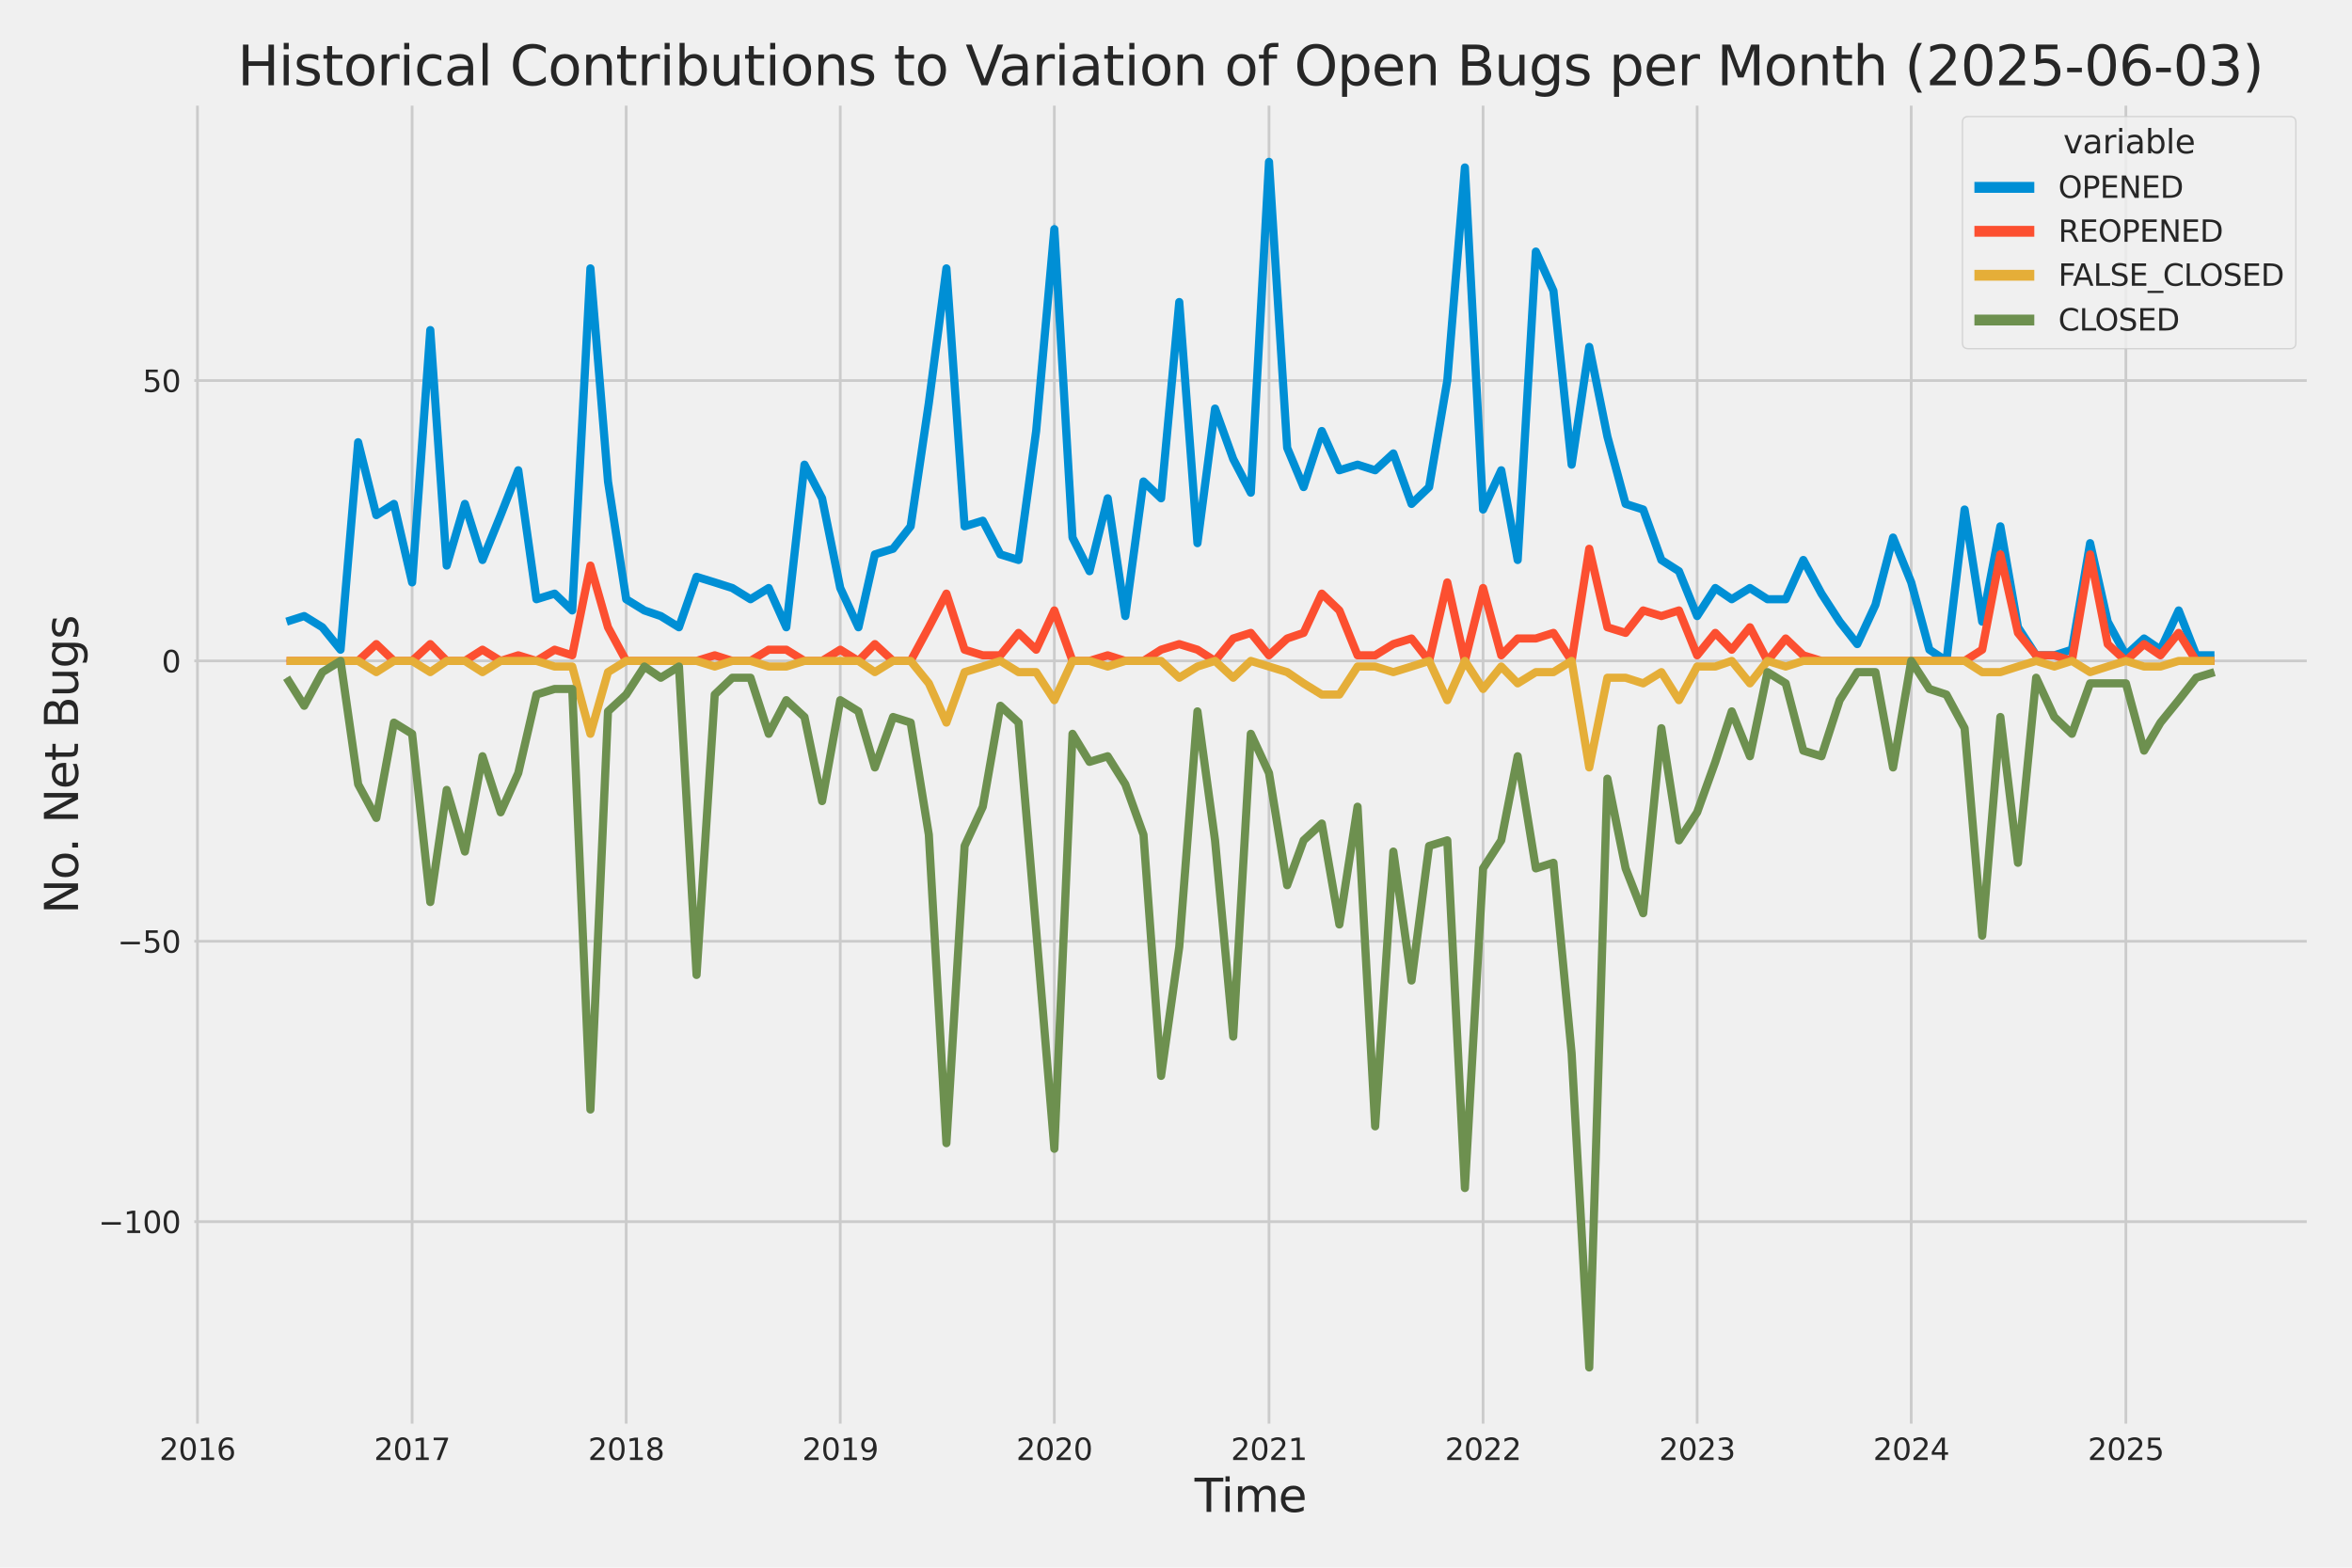 <?xml version="1.0" encoding="utf-8" standalone="no"?>
<!DOCTYPE svg PUBLIC "-//W3C//DTD SVG 1.1//EN"
  "http://www.w3.org/Graphics/SVG/1.1/DTD/svg11.dtd">
<svg xmlns:xlink="http://www.w3.org/1999/xlink" width="864pt" height="576pt" viewBox="0 0 864 576" xmlns="http://www.w3.org/2000/svg" version="1.1">
 <defs>
  <style type="text/css">*{stroke-linejoin: round; stroke-linecap: butt}</style>
 </defs>
 <g id="figure_1">
  <g id="patch_1">
   <path d="M 0 576 
L 864 576 
L 864 0 
L 0 0 
z
" style="fill: #f0f0f0"/>
  </g>
  <g id="axes_1">
   <g id="patch_2">
    <path d="M 69.87 524.58 
L 848.88 524.58 
L 848.88 37.32 
L 69.87 37.32 
z
" style="fill: #f0f0f0"/>
   </g>
   <g id="matplotlib.axis_1">
    <g id="xtick_1">
     <g id="line2d_1">
      <path d="M 72.531 524.58 
L 72.531 37.32 
" clip-path="url(#pba76fcd4ac)" style="fill: none; stroke: #cbcbcb"/>
     </g>
     <g id="text_1">
      <!-- 2016 -->
      <g style="fill: #262626" transform="translate(58.533 536.438)scale(0.11 -0.11)">
       <defs>
        <path id="DejaVuSans-32" d="M 1228 531 
L 3431 531 
L 3431 0 
L 469 0 
L 469 531 
Q 828 903 1448 1529 
Q 2069 2156 2228 2338 
Q 2531 2678 2651 2914 
Q 2772 3150 2772 3378 
Q 2772 3750 2511 3984 
Q 2250 4219 1831 4219 
Q 1534 4219 1204 4116 
Q 875 4013 500 3803 
L 500 4441 
Q 881 4594 1212 4672 
Q 1544 4750 1819 4750 
Q 2544 4750 2975 4387 
Q 3406 4025 3406 3419 
Q 3406 3131 3298 2873 
Q 3191 2616 2906 2266 
Q 2828 2175 2409 1742 
Q 1991 1309 1228 531 
z
" transform="scale(0.016)"/>
        <path id="DejaVuSans-30" d="M 2034 4250 
Q 1547 4250 1301 3770 
Q 1056 3291 1056 2328 
Q 1056 1369 1301 889 
Q 1547 409 2034 409 
Q 2525 409 2770 889 
Q 3016 1369 3016 2328 
Q 3016 3291 2770 3770 
Q 2525 4250 2034 4250 
z
M 2034 4750 
Q 2819 4750 3233 4129 
Q 3647 3509 3647 2328 
Q 3647 1150 3233 529 
Q 2819 -91 2034 -91 
Q 1250 -91 836 529 
Q 422 1150 422 2328 
Q 422 3509 836 4129 
Q 1250 4750 2034 4750 
z
" transform="scale(0.016)"/>
        <path id="DejaVuSans-31" d="M 794 531 
L 1825 531 
L 1825 4091 
L 703 3866 
L 703 4441 
L 1819 4666 
L 2450 4666 
L 2450 531 
L 3481 531 
L 3481 0 
L 794 0 
L 794 531 
z
" transform="scale(0.016)"/>
        <path id="DejaVuSans-36" d="M 2113 2584 
Q 1688 2584 1439 2293 
Q 1191 2003 1191 1497 
Q 1191 994 1439 701 
Q 1688 409 2113 409 
Q 2538 409 2786 701 
Q 3034 994 3034 1497 
Q 3034 2003 2786 2293 
Q 2538 2584 2113 2584 
z
M 3366 4563 
L 3366 3988 
Q 3128 4100 2886 4159 
Q 2644 4219 2406 4219 
Q 1781 4219 1451 3797 
Q 1122 3375 1075 2522 
Q 1259 2794 1537 2939 
Q 1816 3084 2150 3084 
Q 2853 3084 3261 2657 
Q 3669 2231 3669 1497 
Q 3669 778 3244 343 
Q 2819 -91 2113 -91 
Q 1303 -91 875 529 
Q 447 1150 447 2328 
Q 447 3434 972 4092 
Q 1497 4750 2381 4750 
Q 2619 4750 2861 4703 
Q 3103 4656 3366 4563 
z
" transform="scale(0.016)"/>
       </defs>
       <use xlink:href="#DejaVuSans-32"/>
       <use xlink:href="#DejaVuSans-30" x="63.623"/>
       <use xlink:href="#DejaVuSans-31" x="127.246"/>
       <use xlink:href="#DejaVuSans-36" x="190.869"/>
      </g>
     </g>
    </g>
    <g id="xtick_2">
     <g id="line2d_2">
      <path d="M 151.386 524.58 
L 151.386 37.32 
" clip-path="url(#pba76fcd4ac)" style="fill: none; stroke: #cbcbcb"/>
     </g>
     <g id="text_2">
      <!-- 2017 -->
      <g style="fill: #262626" transform="translate(137.389 536.438)scale(0.11 -0.11)">
       <defs>
        <path id="DejaVuSans-37" d="M 525 4666 
L 3525 4666 
L 3525 4397 
L 1831 0 
L 1172 0 
L 2766 4134 
L 525 4134 
L 525 4666 
z
" transform="scale(0.016)"/>
       </defs>
       <use xlink:href="#DejaVuSans-32"/>
       <use xlink:href="#DejaVuSans-30" x="63.623"/>
       <use xlink:href="#DejaVuSans-31" x="127.246"/>
       <use xlink:href="#DejaVuSans-37" x="190.869"/>
      </g>
     </g>
    </g>
    <g id="xtick_3">
     <g id="line2d_3">
      <path d="M 230.026 524.58 
L 230.026 37.32 
" clip-path="url(#pba76fcd4ac)" style="fill: none; stroke: #cbcbcb"/>
     </g>
     <g id="text_3">
      <!-- 2018 -->
      <g style="fill: #262626" transform="translate(216.029 536.438)scale(0.11 -0.11)">
       <defs>
        <path id="DejaVuSans-38" d="M 2034 2216 
Q 1584 2216 1326 1975 
Q 1069 1734 1069 1313 
Q 1069 891 1326 650 
Q 1584 409 2034 409 
Q 2484 409 2743 651 
Q 3003 894 3003 1313 
Q 3003 1734 2745 1975 
Q 2488 2216 2034 2216 
z
M 1403 2484 
Q 997 2584 770 2862 
Q 544 3141 544 3541 
Q 544 4100 942 4425 
Q 1341 4750 2034 4750 
Q 2731 4750 3128 4425 
Q 3525 4100 3525 3541 
Q 3525 3141 3298 2862 
Q 3072 2584 2669 2484 
Q 3125 2378 3379 2068 
Q 3634 1759 3634 1313 
Q 3634 634 3220 271 
Q 2806 -91 2034 -91 
Q 1263 -91 848 271 
Q 434 634 434 1313 
Q 434 1759 690 2068 
Q 947 2378 1403 2484 
z
M 1172 3481 
Q 1172 3119 1398 2916 
Q 1625 2713 2034 2713 
Q 2441 2713 2670 2916 
Q 2900 3119 2900 3481 
Q 2900 3844 2670 4047 
Q 2441 4250 2034 4250 
Q 1625 4250 1398 4047 
Q 1172 3844 1172 3481 
z
" transform="scale(0.016)"/>
       </defs>
       <use xlink:href="#DejaVuSans-32"/>
       <use xlink:href="#DejaVuSans-30" x="63.623"/>
       <use xlink:href="#DejaVuSans-31" x="127.246"/>
       <use xlink:href="#DejaVuSans-38" x="190.869"/>
      </g>
     </g>
    </g>
    <g id="xtick_4">
     <g id="line2d_4">
      <path d="M 308.666 524.58 
L 308.666 37.32 
" clip-path="url(#pba76fcd4ac)" style="fill: none; stroke: #cbcbcb"/>
     </g>
     <g id="text_4">
      <!-- 2019 -->
      <g style="fill: #262626" transform="translate(294.669 536.438)scale(0.11 -0.11)">
       <defs>
        <path id="DejaVuSans-39" d="M 703 97 
L 703 672 
Q 941 559 1184 500 
Q 1428 441 1663 441 
Q 2288 441 2617 861 
Q 2947 1281 2994 2138 
Q 2813 1869 2534 1725 
Q 2256 1581 1919 1581 
Q 1219 1581 811 2004 
Q 403 2428 403 3163 
Q 403 3881 828 4315 
Q 1253 4750 1959 4750 
Q 2769 4750 3195 4129 
Q 3622 3509 3622 2328 
Q 3622 1225 3098 567 
Q 2575 -91 1691 -91 
Q 1453 -91 1209 -44 
Q 966 3 703 97 
z
M 1959 2075 
Q 2384 2075 2632 2365 
Q 2881 2656 2881 3163 
Q 2881 3666 2632 3958 
Q 2384 4250 1959 4250 
Q 1534 4250 1286 3958 
Q 1038 3666 1038 3163 
Q 1038 2656 1286 2365 
Q 1534 2075 1959 2075 
z
" transform="scale(0.016)"/>
       </defs>
       <use xlink:href="#DejaVuSans-32"/>
       <use xlink:href="#DejaVuSans-30" x="63.623"/>
       <use xlink:href="#DejaVuSans-31" x="127.246"/>
       <use xlink:href="#DejaVuSans-39" x="190.869"/>
      </g>
     </g>
    </g>
    <g id="xtick_5">
     <g id="line2d_5">
      <path d="M 387.306 524.58 
L 387.306 37.32 
" clip-path="url(#pba76fcd4ac)" style="fill: none; stroke: #cbcbcb"/>
     </g>
     <g id="text_5">
      <!-- 2020 -->
      <g style="fill: #262626" transform="translate(373.309 536.438)scale(0.11 -0.11)">
       <use xlink:href="#DejaVuSans-32"/>
       <use xlink:href="#DejaVuSans-30" x="63.623"/>
       <use xlink:href="#DejaVuSans-32" x="127.246"/>
       <use xlink:href="#DejaVuSans-30" x="190.869"/>
      </g>
     </g>
    </g>
    <g id="xtick_6">
     <g id="line2d_6">
      <path d="M 466.162 524.58 
L 466.162 37.32 
" clip-path="url(#pba76fcd4ac)" style="fill: none; stroke: #cbcbcb"/>
     </g>
     <g id="text_6">
      <!-- 2021 -->
      <g style="fill: #262626" transform="translate(452.164 536.438)scale(0.11 -0.11)">
       <use xlink:href="#DejaVuSans-32"/>
       <use xlink:href="#DejaVuSans-30" x="63.623"/>
       <use xlink:href="#DejaVuSans-32" x="127.246"/>
       <use xlink:href="#DejaVuSans-31" x="190.869"/>
      </g>
     </g>
    </g>
    <g id="xtick_7">
     <g id="line2d_7">
      <path d="M 544.802 524.58 
L 544.802 37.32 
" clip-path="url(#pba76fcd4ac)" style="fill: none; stroke: #cbcbcb"/>
     </g>
     <g id="text_7">
      <!-- 2022 -->
      <g style="fill: #262626" transform="translate(530.804 536.438)scale(0.11 -0.11)">
       <use xlink:href="#DejaVuSans-32"/>
       <use xlink:href="#DejaVuSans-30" x="63.623"/>
       <use xlink:href="#DejaVuSans-32" x="127.246"/>
       <use xlink:href="#DejaVuSans-32" x="190.869"/>
      </g>
     </g>
    </g>
    <g id="xtick_8">
     <g id="line2d_8">
      <path d="M 623.442 524.58 
L 623.442 37.32 
" clip-path="url(#pba76fcd4ac)" style="fill: none; stroke: #cbcbcb"/>
     </g>
     <g id="text_8">
      <!-- 2023 -->
      <g style="fill: #262626" transform="translate(609.444 536.438)scale(0.11 -0.11)">
       <defs>
        <path id="DejaVuSans-33" d="M 2597 2516 
Q 3050 2419 3304 2112 
Q 3559 1806 3559 1356 
Q 3559 666 3084 287 
Q 2609 -91 1734 -91 
Q 1441 -91 1130 -33 
Q 819 25 488 141 
L 488 750 
Q 750 597 1062 519 
Q 1375 441 1716 441 
Q 2309 441 2620 675 
Q 2931 909 2931 1356 
Q 2931 1769 2642 2001 
Q 2353 2234 1838 2234 
L 1294 2234 
L 1294 2753 
L 1863 2753 
Q 2328 2753 2575 2939 
Q 2822 3125 2822 3475 
Q 2822 3834 2567 4026 
Q 2313 4219 1838 4219 
Q 1578 4219 1281 4162 
Q 984 4106 628 3988 
L 628 4550 
Q 988 4650 1302 4700 
Q 1616 4750 1894 4750 
Q 2613 4750 3031 4423 
Q 3450 4097 3450 3541 
Q 3450 3153 3228 2886 
Q 3006 2619 2597 2516 
z
" transform="scale(0.016)"/>
       </defs>
       <use xlink:href="#DejaVuSans-32"/>
       <use xlink:href="#DejaVuSans-30" x="63.623"/>
       <use xlink:href="#DejaVuSans-32" x="127.246"/>
       <use xlink:href="#DejaVuSans-33" x="190.869"/>
      </g>
     </g>
    </g>
    <g id="xtick_9">
     <g id="line2d_9">
      <path d="M 702.082 524.58 
L 702.082 37.32 
" clip-path="url(#pba76fcd4ac)" style="fill: none; stroke: #cbcbcb"/>
     </g>
     <g id="text_9">
      <!-- 2024 -->
      <g style="fill: #262626" transform="translate(688.084 536.438)scale(0.11 -0.11)">
       <defs>
        <path id="DejaVuSans-34" d="M 2419 4116 
L 825 1625 
L 2419 1625 
L 2419 4116 
z
M 2253 4666 
L 3047 4666 
L 3047 1625 
L 3713 1625 
L 3713 1100 
L 3047 1100 
L 3047 0 
L 2419 0 
L 2419 1100 
L 313 1100 
L 313 1709 
L 2253 4666 
z
" transform="scale(0.016)"/>
       </defs>
       <use xlink:href="#DejaVuSans-32"/>
       <use xlink:href="#DejaVuSans-30" x="63.623"/>
       <use xlink:href="#DejaVuSans-32" x="127.246"/>
       <use xlink:href="#DejaVuSans-34" x="190.869"/>
      </g>
     </g>
    </g>
    <g id="xtick_10">
     <g id="line2d_10">
      <path d="M 780.937 524.58 
L 780.937 37.32 
" clip-path="url(#pba76fcd4ac)" style="fill: none; stroke: #cbcbcb"/>
     </g>
     <g id="text_10">
      <!-- 2025 -->
      <g style="fill: #262626" transform="translate(766.94 536.438)scale(0.11 -0.11)">
       <defs>
        <path id="DejaVuSans-35" d="M 691 4666 
L 3169 4666 
L 3169 4134 
L 1269 4134 
L 1269 2991 
Q 1406 3038 1543 3061 
Q 1681 3084 1819 3084 
Q 2600 3084 3056 2656 
Q 3513 2228 3513 1497 
Q 3513 744 3044 326 
Q 2575 -91 1722 -91 
Q 1428 -91 1123 -41 
Q 819 9 494 109 
L 494 744 
Q 775 591 1075 516 
Q 1375 441 1709 441 
Q 2250 441 2565 725 
Q 2881 1009 2881 1497 
Q 2881 1984 2565 2268 
Q 2250 2553 1709 2553 
Q 1456 2553 1204 2497 
Q 953 2441 691 2322 
L 691 4666 
z
" transform="scale(0.016)"/>
       </defs>
       <use xlink:href="#DejaVuSans-32"/>
       <use xlink:href="#DejaVuSans-30" x="63.623"/>
       <use xlink:href="#DejaVuSans-32" x="127.246"/>
       <use xlink:href="#DejaVuSans-35" x="190.869"/>
      </g>
     </g>
    </g>
    <g id="text_11">
     <!-- Time -->
     <g style="fill: #262626" transform="translate(438.823 555.491)scale(0.168 -0.168)">
      <defs>
       <path id="DejaVuSans-54" d="M -19 4666 
L 3928 4666 
L 3928 4134 
L 2272 4134 
L 2272 0 
L 1638 0 
L 1638 4134 
L -19 4134 
L -19 4666 
z
" transform="scale(0.016)"/>
       <path id="DejaVuSans-69" d="M 603 3500 
L 1178 3500 
L 1178 0 
L 603 0 
L 603 3500 
z
M 603 4863 
L 1178 4863 
L 1178 4134 
L 603 4134 
L 603 4863 
z
" transform="scale(0.016)"/>
       <path id="DejaVuSans-6d" d="M 3328 2828 
Q 3544 3216 3844 3400 
Q 4144 3584 4550 3584 
Q 5097 3584 5394 3201 
Q 5691 2819 5691 2113 
L 5691 0 
L 5113 0 
L 5113 2094 
Q 5113 2597 4934 2840 
Q 4756 3084 4391 3084 
Q 3944 3084 3684 2787 
Q 3425 2491 3425 1978 
L 3425 0 
L 2847 0 
L 2847 2094 
Q 2847 2600 2669 2842 
Q 2491 3084 2119 3084 
Q 1678 3084 1418 2786 
Q 1159 2488 1159 1978 
L 1159 0 
L 581 0 
L 581 3500 
L 1159 3500 
L 1159 2956 
Q 1356 3278 1631 3431 
Q 1906 3584 2284 3584 
Q 2666 3584 2933 3390 
Q 3200 3197 3328 2828 
z
" transform="scale(0.016)"/>
       <path id="DejaVuSans-65" d="M 3597 1894 
L 3597 1613 
L 953 1613 
Q 991 1019 1311 708 
Q 1631 397 2203 397 
Q 2534 397 2845 478 
Q 3156 559 3463 722 
L 3463 178 
Q 3153 47 2828 -22 
Q 2503 -91 2169 -91 
Q 1331 -91 842 396 
Q 353 884 353 1716 
Q 353 2575 817 3079 
Q 1281 3584 2069 3584 
Q 2775 3584 3186 3129 
Q 3597 2675 3597 1894 
z
M 3022 2063 
Q 3016 2534 2758 2815 
Q 2500 3097 2075 3097 
Q 1594 3097 1305 2825 
Q 1016 2553 972 2059 
L 3022 2063 
z
" transform="scale(0.016)"/>
      </defs>
      <use xlink:href="#DejaVuSans-54"/>
      <use xlink:href="#DejaVuSans-69" x="57.959"/>
      <use xlink:href="#DejaVuSans-6d" x="85.742"/>
      <use xlink:href="#DejaVuSans-65" x="183.154"/>
     </g>
    </g>
   </g>
   <g id="matplotlib.axis_2">
    <g id="ytick_1">
     <g id="line2d_11">
      <path d="M 69.87 448.864 
L 848.88 448.864 
" clip-path="url(#pba76fcd4ac)" style="fill: none; stroke: #cbcbcb"/>
     </g>
     <g id="text_12">
      <!-- −100 -->
      <g style="fill: #262626" transform="translate(36.156 453.043)scale(0.11 -0.11)">
       <defs>
        <path id="DejaVuSans-2212" d="M 678 2272 
L 4684 2272 
L 4684 1741 
L 678 1741 
L 678 2272 
z
" transform="scale(0.016)"/>
       </defs>
       <use xlink:href="#DejaVuSans-2212"/>
       <use xlink:href="#DejaVuSans-31" x="83.789"/>
       <use xlink:href="#DejaVuSans-30" x="147.412"/>
       <use xlink:href="#DejaVuSans-30" x="211.035"/>
      </g>
     </g>
    </g>
    <g id="ytick_2">
     <g id="line2d_12">
      <path d="M 69.87 345.849 
L 848.88 345.849 
" clip-path="url(#pba76fcd4ac)" style="fill: none; stroke: #cbcbcb"/>
     </g>
     <g id="text_13">
      <!-- −50 -->
      <g style="fill: #262626" transform="translate(43.155 350.028)scale(0.11 -0.11)">
       <use xlink:href="#DejaVuSans-2212"/>
       <use xlink:href="#DejaVuSans-35" x="83.789"/>
       <use xlink:href="#DejaVuSans-30" x="147.412"/>
      </g>
     </g>
    </g>
    <g id="ytick_3">
     <g id="line2d_13">
      <path d="M 69.87 242.835 
L 848.88 242.835 
" clip-path="url(#pba76fcd4ac)" style="fill: none; stroke: #cbcbcb"/>
     </g>
     <g id="text_14">
      <!-- 0 -->
      <g style="fill: #262626" transform="translate(59.371 247.014)scale(0.11 -0.11)">
       <use xlink:href="#DejaVuSans-30"/>
      </g>
     </g>
    </g>
    <g id="ytick_4">
     <g id="line2d_14">
      <path d="M 69.87 139.82 
L 848.88 139.82 
" clip-path="url(#pba76fcd4ac)" style="fill: none; stroke: #cbcbcb"/>
     </g>
     <g id="text_15">
      <!-- 50 -->
      <g style="fill: #262626" transform="translate(52.373 143.999)scale(0.11 -0.11)">
       <use xlink:href="#DejaVuSans-35"/>
       <use xlink:href="#DejaVuSans-30" x="63.623"/>
      </g>
     </g>
    </g>
    <g id="text_16">
     <!-- No. Net Bugs -->
     <g style="fill: #262626" transform="translate(28.662 335.777)rotate(-90)scale(0.168 -0.168)">
      <defs>
       <path id="DejaVuSans-4e" d="M 628 4666 
L 1478 4666 
L 3547 763 
L 3547 4666 
L 4159 4666 
L 4159 0 
L 3309 0 
L 1241 3903 
L 1241 0 
L 628 0 
L 628 4666 
z
" transform="scale(0.016)"/>
       <path id="DejaVuSans-6f" d="M 1959 3097 
Q 1497 3097 1228 2736 
Q 959 2375 959 1747 
Q 959 1119 1226 758 
Q 1494 397 1959 397 
Q 2419 397 2687 759 
Q 2956 1122 2956 1747 
Q 2956 2369 2687 2733 
Q 2419 3097 1959 3097 
z
M 1959 3584 
Q 2709 3584 3137 3096 
Q 3566 2609 3566 1747 
Q 3566 888 3137 398 
Q 2709 -91 1959 -91 
Q 1206 -91 779 398 
Q 353 888 353 1747 
Q 353 2609 779 3096 
Q 1206 3584 1959 3584 
z
" transform="scale(0.016)"/>
       <path id="DejaVuSans-2e" d="M 684 794 
L 1344 794 
L 1344 0 
L 684 0 
L 684 794 
z
" transform="scale(0.016)"/>
       <path id="DejaVuSans-20" transform="scale(0.016)"/>
       <path id="DejaVuSans-74" d="M 1172 4494 
L 1172 3500 
L 2356 3500 
L 2356 3053 
L 1172 3053 
L 1172 1153 
Q 1172 725 1289 603 
Q 1406 481 1766 481 
L 2356 481 
L 2356 0 
L 1766 0 
Q 1100 0 847 248 
Q 594 497 594 1153 
L 594 3053 
L 172 3053 
L 172 3500 
L 594 3500 
L 594 4494 
L 1172 4494 
z
" transform="scale(0.016)"/>
       <path id="DejaVuSans-42" d="M 1259 2228 
L 1259 519 
L 2272 519 
Q 2781 519 3026 730 
Q 3272 941 3272 1375 
Q 3272 1813 3026 2020 
Q 2781 2228 2272 2228 
L 1259 2228 
z
M 1259 4147 
L 1259 2741 
L 2194 2741 
Q 2656 2741 2882 2914 
Q 3109 3088 3109 3444 
Q 3109 3797 2882 3972 
Q 2656 4147 2194 4147 
L 1259 4147 
z
M 628 4666 
L 2241 4666 
Q 2963 4666 3353 4366 
Q 3744 4066 3744 3513 
Q 3744 3084 3544 2831 
Q 3344 2578 2956 2516 
Q 3422 2416 3680 2098 
Q 3938 1781 3938 1306 
Q 3938 681 3513 340 
Q 3088 0 2303 0 
L 628 0 
L 628 4666 
z
" transform="scale(0.016)"/>
       <path id="DejaVuSans-75" d="M 544 1381 
L 544 3500 
L 1119 3500 
L 1119 1403 
Q 1119 906 1312 657 
Q 1506 409 1894 409 
Q 2359 409 2629 706 
Q 2900 1003 2900 1516 
L 2900 3500 
L 3475 3500 
L 3475 0 
L 2900 0 
L 2900 538 
Q 2691 219 2414 64 
Q 2138 -91 1772 -91 
Q 1169 -91 856 284 
Q 544 659 544 1381 
z
M 1991 3584 
L 1991 3584 
z
" transform="scale(0.016)"/>
       <path id="DejaVuSans-67" d="M 2906 1791 
Q 2906 2416 2648 2759 
Q 2391 3103 1925 3103 
Q 1463 3103 1205 2759 
Q 947 2416 947 1791 
Q 947 1169 1205 825 
Q 1463 481 1925 481 
Q 2391 481 2648 825 
Q 2906 1169 2906 1791 
z
M 3481 434 
Q 3481 -459 3084 -895 
Q 2688 -1331 1869 -1331 
Q 1566 -1331 1297 -1286 
Q 1028 -1241 775 -1147 
L 775 -588 
Q 1028 -725 1275 -790 
Q 1522 -856 1778 -856 
Q 2344 -856 2625 -561 
Q 2906 -266 2906 331 
L 2906 616 
Q 2728 306 2450 153 
Q 2172 0 1784 0 
Q 1141 0 747 490 
Q 353 981 353 1791 
Q 353 2603 747 3093 
Q 1141 3584 1784 3584 
Q 2172 3584 2450 3431 
Q 2728 3278 2906 2969 
L 2906 3500 
L 3481 3500 
L 3481 434 
z
" transform="scale(0.016)"/>
       <path id="DejaVuSans-73" d="M 2834 3397 
L 2834 2853 
Q 2591 2978 2328 3040 
Q 2066 3103 1784 3103 
Q 1356 3103 1142 2972 
Q 928 2841 928 2578 
Q 928 2378 1081 2264 
Q 1234 2150 1697 2047 
L 1894 2003 
Q 2506 1872 2764 1633 
Q 3022 1394 3022 966 
Q 3022 478 2636 193 
Q 2250 -91 1575 -91 
Q 1294 -91 989 -36 
Q 684 19 347 128 
L 347 722 
Q 666 556 975 473 
Q 1284 391 1588 391 
Q 1994 391 2212 530 
Q 2431 669 2431 922 
Q 2431 1156 2273 1281 
Q 2116 1406 1581 1522 
L 1381 1569 
Q 847 1681 609 1914 
Q 372 2147 372 2553 
Q 372 3047 722 3315 
Q 1072 3584 1716 3584 
Q 2034 3584 2315 3537 
Q 2597 3491 2834 3397 
z
" transform="scale(0.016)"/>
      </defs>
      <use xlink:href="#DejaVuSans-4e"/>
      <use xlink:href="#DejaVuSans-6f" x="74.805"/>
      <use xlink:href="#DejaVuSans-2e" x="134.236"/>
      <use xlink:href="#DejaVuSans-20" x="166.023"/>
      <use xlink:href="#DejaVuSans-4e" x="197.811"/>
      <use xlink:href="#DejaVuSans-65" x="272.615"/>
      <use xlink:href="#DejaVuSans-74" x="334.139"/>
      <use xlink:href="#DejaVuSans-20" x="373.348"/>
      <use xlink:href="#DejaVuSans-42" x="405.135"/>
      <use xlink:href="#DejaVuSans-75" x="473.738"/>
      <use xlink:href="#DejaVuSans-67" x="537.117"/>
      <use xlink:href="#DejaVuSans-73" x="600.594"/>
     </g>
    </g>
   </g>
   <g id="PolyCollection_1">
    <defs>
     <path id="md2c3363cd8" d="M 105.28 -347.588 
L 105.28 -347.588 
L 111.743 -349.648 
L 118.422 -345.527 
L 125.101 -337.286 
L 131.565 -413.517 
L 138.244 -386.733 
L 144.707 -390.854 
L 151.386 -362.01 
L 158.065 -454.723 
L 164.098 -368.191 
L 170.777 -390.854 
L 177.241 -370.251 
L 183.92 -386.733 
L 190.383 -403.216 
L 197.062 -355.829 
L 203.741 -357.889 
L 210.205 -351.708 
L 216.884 -477.386 
L 223.347 -399.095 
L 230.026 -355.829 
L 236.705 -351.708 
L 242.738 -349.648 
L 249.417 -345.527 
L 255.881 -364.07 
L 262.56 -362.01 
L 269.023 -359.949 
L 275.702 -355.829 
L 282.381 -359.949 
L 288.845 -345.527 
L 295.524 -405.276 
L 301.987 -392.914 
L 308.666 -359.949 
L 315.345 -345.527 
L 321.378 -372.311 
L 328.057 -374.371 
L 334.521 -382.613 
L 341.2 -427.939 
L 347.663 -477.386 
L 354.342 -382.613 
L 361.021 -384.673 
L 367.485 -372.311 
L 374.164 -370.251 
L 380.627 -417.638 
L 387.306 -493.869 
L 393.985 -378.492 
L 400.233 -366.13 
L 406.912 -392.914 
L 413.376 -349.648 
L 420.055 -399.095 
L 426.519 -392.914 
L 433.198 -465.024 
L 439.877 -376.432 
L 446.34 -425.879 
L 453.019 -407.336 
L 459.483 -394.974 
L 466.162 -516.532 
L 472.841 -411.457 
L 478.873 -397.035 
L 485.552 -417.638 
L 492.016 -403.216 
L 498.695 -405.276 
L 505.159 -403.216 
L 511.838 -409.396 
L 518.517 -390.854 
L 524.98 -397.035 
L 531.659 -436.18 
L 538.123 -514.472 
L 544.802 -388.793 
L 551.481 -403.216 
L 557.513 -370.251 
L 564.192 -483.567 
L 570.656 -469.145 
L 577.335 -405.276 
L 583.799 -448.542 
L 590.478 -415.577 
L 597.157 -390.854 
L 603.62 -388.793 
L 610.299 -370.251 
L 616.763 -366.13 
L 623.442 -349.648 
L 630.121 -359.949 
L 636.153 -355.829 
L 642.832 -359.949 
L 649.296 -355.829 
L 655.975 -355.829 
L 662.439 -370.251 
L 669.118 -357.889 
L 675.797 -347.588 
L 682.26 -339.346 
L 688.939 -353.768 
L 695.403 -378.492 
L 702.082 -362.01 
L 708.761 -337.286 
L 715.009 -333.165 
L 721.688 -388.793 
L 728.151 -347.588 
L 734.83 -382.613 
L 741.294 -345.527 
L 747.973 -335.226 
L 754.652 -335.226 
L 761.116 -337.286 
L 767.795 -376.432 
L 774.258 -347.588 
L 780.937 -335.226 
L 787.616 -341.407 
L 793.649 -337.286 
L 800.328 -351.708 
L 806.791 -335.226 
L 813.47 -335.226 
L 813.47 -335.226 
L 813.47 -335.226 
L 806.791 -335.226 
L 800.328 -351.708 
L 793.649 -337.286 
L 787.616 -341.407 
L 780.937 -335.226 
L 774.258 -347.588 
L 767.795 -376.432 
L 761.116 -337.286 
L 754.652 -335.226 
L 747.973 -335.226 
L 741.294 -345.527 
L 734.83 -382.613 
L 728.151 -347.588 
L 721.688 -388.793 
L 715.009 -333.165 
L 708.761 -337.286 
L 702.082 -362.01 
L 695.403 -378.492 
L 688.939 -353.768 
L 682.26 -339.346 
L 675.797 -347.588 
L 669.118 -357.889 
L 662.439 -370.251 
L 655.975 -355.829 
L 649.296 -355.829 
L 642.832 -359.949 
L 636.153 -355.829 
L 630.121 -359.949 
L 623.442 -349.648 
L 616.763 -366.13 
L 610.299 -370.251 
L 603.62 -388.793 
L 597.157 -390.854 
L 590.478 -415.577 
L 583.799 -448.542 
L 577.335 -405.276 
L 570.656 -469.145 
L 564.192 -483.567 
L 557.513 -370.251 
L 551.481 -403.216 
L 544.802 -388.793 
L 538.123 -514.472 
L 531.659 -436.18 
L 524.98 -397.035 
L 518.517 -390.854 
L 511.838 -409.396 
L 505.159 -403.216 
L 498.695 -405.276 
L 492.016 -403.216 
L 485.552 -417.638 
L 478.873 -397.035 
L 472.841 -411.457 
L 466.162 -516.532 
L 459.483 -394.974 
L 453.019 -407.336 
L 446.34 -425.879 
L 439.877 -376.432 
L 433.198 -465.024 
L 426.519 -392.914 
L 420.055 -399.095 
L 413.376 -349.648 
L 406.912 -392.914 
L 400.233 -366.13 
L 393.985 -378.492 
L 387.306 -493.869 
L 380.627 -417.638 
L 374.164 -370.251 
L 367.485 -372.311 
L 361.021 -384.673 
L 354.342 -382.613 
L 347.663 -477.386 
L 341.2 -427.939 
L 334.521 -382.613 
L 328.057 -374.371 
L 321.378 -372.311 
L 315.345 -345.527 
L 308.666 -359.949 
L 301.987 -392.914 
L 295.524 -405.276 
L 288.845 -345.527 
L 282.381 -359.949 
L 275.702 -355.829 
L 269.023 -359.949 
L 262.56 -362.01 
L 255.881 -364.07 
L 249.417 -345.527 
L 242.738 -349.648 
L 236.705 -351.708 
L 230.026 -355.829 
L 223.347 -399.095 
L 216.884 -477.386 
L 210.205 -351.708 
L 203.741 -357.889 
L 197.062 -355.829 
L 190.383 -403.216 
L 183.92 -386.733 
L 177.241 -370.251 
L 170.777 -390.854 
L 164.098 -368.191 
L 158.065 -454.723 
L 151.386 -362.01 
L 144.707 -390.854 
L 138.244 -386.733 
L 131.565 -413.517 
L 125.101 -337.286 
L 118.422 -345.527 
L 111.743 -349.648 
L 105.28 -347.588 
z
" style="stroke: #008fd5; stroke-opacity: 0.2; stroke-width: 0.5"/>
    </defs>
    <g clip-path="url(#pba76fcd4ac)">
     <use xlink:href="#md2c3363cd8" x="0" y="576" style="fill: #008fd5; fill-opacity: 0.2; stroke: #008fd5; stroke-opacity: 0.2; stroke-width: 0.5"/>
    </g>
   </g>
   <g id="PolyCollection_2">
    <defs>
     <path id="m964b7c6c16" d="M 105.28 -333.165 
L 105.28 -333.165 
L 111.743 -333.165 
L 118.422 -333.165 
L 125.101 -333.165 
L 131.565 -333.165 
L 138.244 -339.346 
L 144.707 -333.165 
L 151.386 -333.165 
L 158.065 -339.346 
L 164.098 -333.165 
L 170.777 -333.165 
L 177.241 -337.286 
L 183.92 -333.165 
L 190.383 -335.226 
L 197.062 -333.165 
L 203.741 -337.286 
L 210.205 -335.226 
L 216.884 -368.191 
L 223.347 -345.527 
L 230.026 -333.165 
L 236.705 -333.165 
L 242.738 -333.165 
L 249.417 -333.165 
L 255.881 -333.165 
L 262.56 -335.226 
L 269.023 -333.165 
L 275.702 -333.165 
L 282.381 -337.286 
L 288.845 -337.286 
L 295.524 -333.165 
L 301.987 -333.165 
L 308.666 -337.286 
L 315.345 -333.165 
L 321.378 -339.346 
L 328.057 -333.165 
L 334.521 -333.165 
L 341.2 -345.527 
L 347.663 -357.889 
L 354.342 -337.286 
L 361.021 -335.226 
L 367.485 -335.226 
L 374.164 -343.467 
L 380.627 -337.286 
L 387.306 -351.708 
L 393.985 -333.165 
L 400.233 -333.165 
L 406.912 -335.226 
L 413.376 -333.165 
L 420.055 -333.165 
L 426.519 -337.286 
L 433.198 -339.346 
L 439.877 -337.286 
L 446.34 -333.165 
L 453.019 -341.407 
L 459.483 -343.467 
L 466.162 -335.226 
L 472.841 -341.407 
L 478.873 -343.467 
L 485.552 -357.889 
L 492.016 -351.708 
L 498.695 -335.226 
L 505.159 -335.226 
L 511.838 -339.346 
L 518.517 -341.407 
L 524.98 -333.165 
L 531.659 -362.01 
L 538.123 -333.165 
L 544.802 -359.949 
L 551.481 -335.226 
L 557.513 -341.407 
L 564.192 -341.407 
L 570.656 -343.467 
L 577.335 -333.165 
L 583.799 -374.371 
L 590.478 -345.527 
L 597.157 -343.467 
L 603.62 -351.708 
L 610.299 -349.648 
L 616.763 -351.708 
L 623.442 -335.226 
L 630.121 -343.467 
L 636.153 -337.286 
L 642.832 -345.527 
L 649.296 -333.165 
L 655.975 -341.407 
L 662.439 -335.226 
L 669.118 -333.165 
L 675.797 -333.165 
L 682.26 -333.165 
L 688.939 -333.165 
L 695.403 -333.165 
L 702.082 -333.165 
L 708.761 -333.165 
L 715.009 -333.165 
L 721.688 -333.165 
L 728.151 -337.286 
L 734.83 -372.311 
L 741.294 -343.467 
L 747.973 -335.226 
L 754.652 -335.226 
L 761.116 -333.165 
L 767.795 -372.311 
L 774.258 -339.346 
L 780.937 -333.165 
L 787.616 -339.346 
L 793.649 -335.226 
L 800.328 -343.467 
L 806.791 -333.165 
L 813.47 -333.165 
L 813.47 -333.165 
L 813.47 -333.165 
L 806.791 -333.165 
L 800.328 -343.467 
L 793.649 -335.226 
L 787.616 -339.346 
L 780.937 -333.165 
L 774.258 -339.346 
L 767.795 -372.311 
L 761.116 -333.165 
L 754.652 -335.226 
L 747.973 -335.226 
L 741.294 -343.467 
L 734.83 -372.311 
L 728.151 -337.286 
L 721.688 -333.165 
L 715.009 -333.165 
L 708.761 -333.165 
L 702.082 -333.165 
L 695.403 -333.165 
L 688.939 -333.165 
L 682.26 -333.165 
L 675.797 -333.165 
L 669.118 -333.165 
L 662.439 -335.226 
L 655.975 -341.407 
L 649.296 -333.165 
L 642.832 -345.527 
L 636.153 -337.286 
L 630.121 -343.467 
L 623.442 -335.226 
L 616.763 -351.708 
L 610.299 -349.648 
L 603.62 -351.708 
L 597.157 -343.467 
L 590.478 -345.527 
L 583.799 -374.371 
L 577.335 -333.165 
L 570.656 -343.467 
L 564.192 -341.407 
L 557.513 -341.407 
L 551.481 -335.226 
L 544.802 -359.949 
L 538.123 -333.165 
L 531.659 -362.01 
L 524.98 -333.165 
L 518.517 -341.407 
L 511.838 -339.346 
L 505.159 -335.226 
L 498.695 -335.226 
L 492.016 -351.708 
L 485.552 -357.889 
L 478.873 -343.467 
L 472.841 -341.407 
L 466.162 -335.226 
L 459.483 -343.467 
L 453.019 -341.407 
L 446.34 -333.165 
L 439.877 -337.286 
L 433.198 -339.346 
L 426.519 -337.286 
L 420.055 -333.165 
L 413.376 -333.165 
L 406.912 -335.226 
L 400.233 -333.165 
L 393.985 -333.165 
L 387.306 -351.708 
L 380.627 -337.286 
L 374.164 -343.467 
L 367.485 -335.226 
L 361.021 -335.226 
L 354.342 -337.286 
L 347.663 -357.889 
L 341.2 -345.527 
L 334.521 -333.165 
L 328.057 -333.165 
L 321.378 -339.346 
L 315.345 -333.165 
L 308.666 -337.286 
L 301.987 -333.165 
L 295.524 -333.165 
L 288.845 -337.286 
L 282.381 -337.286 
L 275.702 -333.165 
L 269.023 -333.165 
L 262.56 -335.226 
L 255.881 -333.165 
L 249.417 -333.165 
L 242.738 -333.165 
L 236.705 -333.165 
L 230.026 -333.165 
L 223.347 -345.527 
L 216.884 -368.191 
L 210.205 -335.226 
L 203.741 -337.286 
L 197.062 -333.165 
L 190.383 -335.226 
L 183.92 -333.165 
L 177.241 -337.286 
L 170.777 -333.165 
L 164.098 -333.165 
L 158.065 -339.346 
L 151.386 -333.165 
L 144.707 -333.165 
L 138.244 -339.346 
L 131.565 -333.165 
L 125.101 -333.165 
L 118.422 -333.165 
L 111.743 -333.165 
L 105.28 -333.165 
z
" style="stroke: #fc4f30; stroke-opacity: 0.2; stroke-width: 0.5"/>
    </defs>
    <g clip-path="url(#pba76fcd4ac)">
     <use xlink:href="#m964b7c6c16" x="0" y="576" style="fill: #fc4f30; fill-opacity: 0.2; stroke: #fc4f30; stroke-opacity: 0.2; stroke-width: 0.5"/>
    </g>
   </g>
   <g id="PolyCollection_3">
    <defs>
     <path id="m399f4cf1e0" d="M 105.28 -333.165 
L 105.28 -333.165 
L 111.743 -333.165 
L 118.422 -333.165 
L 125.101 -333.165 
L 131.565 -333.165 
L 138.244 -329.045 
L 144.707 -333.165 
L 151.386 -333.165 
L 158.065 -329.045 
L 164.098 -333.165 
L 170.777 -333.165 
L 177.241 -329.045 
L 183.92 -333.165 
L 190.383 -333.165 
L 197.062 -333.165 
L 203.741 -331.105 
L 210.205 -331.105 
L 216.884 -306.382 
L 223.347 -329.045 
L 230.026 -333.165 
L 236.705 -333.165 
L 242.738 -333.165 
L 249.417 -333.165 
L 255.881 -333.165 
L 262.56 -331.105 
L 269.023 -333.165 
L 275.702 -333.165 
L 282.381 -331.105 
L 288.845 -331.105 
L 295.524 -333.165 
L 301.987 -333.165 
L 308.666 -333.165 
L 315.345 -333.165 
L 321.378 -329.045 
L 328.057 -333.165 
L 334.521 -333.165 
L 341.2 -324.924 
L 347.663 -310.502 
L 354.342 -329.045 
L 361.021 -331.105 
L 367.485 -333.165 
L 374.164 -329.045 
L 380.627 -329.045 
L 387.306 -318.743 
L 393.985 -333.165 
L 400.233 -333.165 
L 406.912 -331.105 
L 413.376 -333.165 
L 420.055 -333.165 
L 426.519 -333.165 
L 433.198 -326.985 
L 439.877 -331.105 
L 446.34 -333.165 
L 453.019 -326.985 
L 459.483 -333.165 
L 466.162 -331.105 
L 472.841 -329.045 
L 478.873 -324.924 
L 485.552 -320.804 
L 492.016 -320.804 
L 498.695 -331.105 
L 505.159 -331.105 
L 511.838 -329.045 
L 518.517 -331.105 
L 524.98 -333.165 
L 531.659 -318.743 
L 538.123 -333.165 
L 544.802 -322.864 
L 551.481 -331.105 
L 557.513 -324.924 
L 564.192 -329.045 
L 570.656 -329.045 
L 577.335 -333.165 
L 583.799 -294.02 
L 590.478 -326.985 
L 597.157 -326.985 
L 603.62 -324.924 
L 610.299 -329.045 
L 616.763 -318.743 
L 623.442 -331.105 
L 630.121 -331.105 
L 636.153 -333.165 
L 642.832 -324.924 
L 649.296 -333.165 
L 655.975 -331.105 
L 662.439 -333.165 
L 669.118 -333.165 
L 675.797 -333.165 
L 682.26 -333.165 
L 688.939 -333.165 
L 695.403 -333.165 
L 702.082 -333.165 
L 708.761 -333.165 
L 715.009 -333.165 
L 721.688 -333.165 
L 728.151 -329.045 
L 734.83 -329.045 
L 741.294 -331.105 
L 747.973 -333.165 
L 754.652 -331.105 
L 761.116 -333.165 
L 767.795 -329.045 
L 774.258 -331.105 
L 780.937 -333.165 
L 787.616 -331.105 
L 793.649 -331.105 
L 800.328 -333.165 
L 806.791 -333.165 
L 813.47 -333.165 
L 813.47 -333.165 
L 813.47 -333.165 
L 806.791 -333.165 
L 800.328 -333.165 
L 793.649 -331.105 
L 787.616 -331.105 
L 780.937 -333.165 
L 774.258 -331.105 
L 767.795 -329.045 
L 761.116 -333.165 
L 754.652 -331.105 
L 747.973 -333.165 
L 741.294 -331.105 
L 734.83 -329.045 
L 728.151 -329.045 
L 721.688 -333.165 
L 715.009 -333.165 
L 708.761 -333.165 
L 702.082 -333.165 
L 695.403 -333.165 
L 688.939 -333.165 
L 682.26 -333.165 
L 675.797 -333.165 
L 669.118 -333.165 
L 662.439 -333.165 
L 655.975 -331.105 
L 649.296 -333.165 
L 642.832 -324.924 
L 636.153 -333.165 
L 630.121 -331.105 
L 623.442 -331.105 
L 616.763 -318.743 
L 610.299 -329.045 
L 603.62 -324.924 
L 597.157 -326.985 
L 590.478 -326.985 
L 583.799 -294.02 
L 577.335 -333.165 
L 570.656 -329.045 
L 564.192 -329.045 
L 557.513 -324.924 
L 551.481 -331.105 
L 544.802 -322.864 
L 538.123 -333.165 
L 531.659 -318.743 
L 524.98 -333.165 
L 518.517 -331.105 
L 511.838 -329.045 
L 505.159 -331.105 
L 498.695 -331.105 
L 492.016 -320.804 
L 485.552 -320.804 
L 478.873 -324.924 
L 472.841 -329.045 
L 466.162 -331.105 
L 459.483 -333.165 
L 453.019 -326.985 
L 446.34 -333.165 
L 439.877 -331.105 
L 433.198 -326.985 
L 426.519 -333.165 
L 420.055 -333.165 
L 413.376 -333.165 
L 406.912 -331.105 
L 400.233 -333.165 
L 393.985 -333.165 
L 387.306 -318.743 
L 380.627 -329.045 
L 374.164 -329.045 
L 367.485 -333.165 
L 361.021 -331.105 
L 354.342 -329.045 
L 347.663 -310.502 
L 341.2 -324.924 
L 334.521 -333.165 
L 328.057 -333.165 
L 321.378 -329.045 
L 315.345 -333.165 
L 308.666 -333.165 
L 301.987 -333.165 
L 295.524 -333.165 
L 288.845 -331.105 
L 282.381 -331.105 
L 275.702 -333.165 
L 269.023 -333.165 
L 262.56 -331.105 
L 255.881 -333.165 
L 249.417 -333.165 
L 242.738 -333.165 
L 236.705 -333.165 
L 230.026 -333.165 
L 223.347 -329.045 
L 216.884 -306.382 
L 210.205 -331.105 
L 203.741 -331.105 
L 197.062 -333.165 
L 190.383 -333.165 
L 183.92 -333.165 
L 177.241 -329.045 
L 170.777 -333.165 
L 164.098 -333.165 
L 158.065 -329.045 
L 151.386 -333.165 
L 144.707 -333.165 
L 138.244 -329.045 
L 131.565 -333.165 
L 125.101 -333.165 
L 118.422 -333.165 
L 111.743 -333.165 
L 105.28 -333.165 
z
" style="stroke: #e5ae38; stroke-opacity: 0.2; stroke-width: 0.5"/>
    </defs>
    <g clip-path="url(#pba76fcd4ac)">
     <use xlink:href="#m399f4cf1e0" x="0" y="576" style="fill: #e5ae38; fill-opacity: 0.2; stroke: #e5ae38; stroke-opacity: 0.2; stroke-width: 0.5"/>
    </g>
   </g>
   <g id="PolyCollection_4">
    <defs>
     <path id="m846d149c18" d="M 105.28 -326.985 
L 105.28 -326.985 
L 111.743 -316.683 
L 118.422 -329.045 
L 125.101 -333.165 
L 131.565 -287.839 
L 138.244 -275.477 
L 144.707 -310.502 
L 151.386 -306.382 
L 158.065 -244.573 
L 164.098 -285.779 
L 170.777 -263.115 
L 177.241 -298.14 
L 183.92 -277.537 
L 190.383 -291.96 
L 197.062 -320.804 
L 203.741 -322.864 
L 210.205 -322.864 
L 216.884 -168.342 
L 223.347 -314.623 
L 230.026 -320.804 
L 236.705 -331.105 
L 242.738 -326.985 
L 249.417 -331.105 
L 255.881 -217.789 
L 262.56 -320.804 
L 269.023 -326.985 
L 275.702 -326.985 
L 282.381 -306.382 
L 288.845 -318.743 
L 295.524 -312.563 
L 301.987 -281.658 
L 308.666 -318.743 
L 315.345 -314.623 
L 321.378 -294.02 
L 328.057 -312.563 
L 334.521 -310.502 
L 341.2 -269.296 
L 347.663 -155.98 
L 354.342 -265.176 
L 361.021 -279.598 
L 367.485 -316.683 
L 374.164 -310.502 
L 380.627 -234.271 
L 387.306 -153.92 
L 393.985 -306.382 
L 400.233 -296.08 
L 406.912 -298.14 
L 413.376 -287.839 
L 420.055 -269.296 
L 426.519 -180.704 
L 433.198 -228.09 
L 439.877 -314.623 
L 446.34 -267.236 
L 453.019 -195.126 
L 459.483 -306.382 
L 466.162 -291.96 
L 472.841 -250.754 
L 478.873 -267.236 
L 485.552 -273.417 
L 492.016 -236.332 
L 498.695 -279.598 
L 505.159 -162.161 
L 511.838 -263.115 
L 518.517 -215.729 
L 524.98 -265.176 
L 531.659 -267.236 
L 538.123 -139.498 
L 544.802 -256.935 
L 551.481 -267.236 
L 557.513 -298.14 
L 564.192 -256.935 
L 570.656 -258.995 
L 577.335 -188.945 
L 583.799 -73.568 
L 590.478 -289.899 
L 597.157 -256.935 
L 603.62 -240.452 
L 610.299 -308.442 
L 616.763 -267.236 
L 623.442 -277.537 
L 630.121 -296.08 
L 636.153 -314.623 
L 642.832 -298.14 
L 649.296 -329.045 
L 655.975 -324.924 
L 662.439 -300.201 
L 669.118 -298.14 
L 675.797 -318.743 
L 682.26 -329.045 
L 688.939 -329.045 
L 695.403 -294.02 
L 702.082 -333.165 
L 708.761 -322.864 
L 715.009 -320.804 
L 721.688 -308.442 
L 728.151 -232.211 
L 734.83 -312.563 
L 741.294 -258.995 
L 747.973 -326.985 
L 754.652 -312.563 
L 761.116 -306.382 
L 767.795 -324.924 
L 774.258 -324.924 
L 780.937 -324.924 
L 787.616 -300.201 
L 793.649 -310.502 
L 800.328 -318.743 
L 806.791 -326.985 
L 813.47 -329.045 
L 813.47 -329.045 
L 813.47 -329.045 
L 806.791 -326.985 
L 800.328 -318.743 
L 793.649 -310.502 
L 787.616 -300.201 
L 780.937 -324.924 
L 774.258 -324.924 
L 767.795 -324.924 
L 761.116 -306.382 
L 754.652 -312.563 
L 747.973 -326.985 
L 741.294 -258.995 
L 734.83 -312.563 
L 728.151 -232.211 
L 721.688 -308.442 
L 715.009 -320.804 
L 708.761 -322.864 
L 702.082 -333.165 
L 695.403 -294.02 
L 688.939 -329.045 
L 682.26 -329.045 
L 675.797 -318.743 
L 669.118 -298.14 
L 662.439 -300.201 
L 655.975 -324.924 
L 649.296 -329.045 
L 642.832 -298.14 
L 636.153 -314.623 
L 630.121 -296.08 
L 623.442 -277.537 
L 616.763 -267.236 
L 610.299 -308.442 
L 603.62 -240.452 
L 597.157 -256.935 
L 590.478 -289.899 
L 583.799 -73.568 
L 577.335 -188.945 
L 570.656 -258.995 
L 564.192 -256.935 
L 557.513 -298.14 
L 551.481 -267.236 
L 544.802 -256.935 
L 538.123 -139.498 
L 531.659 -267.236 
L 524.98 -265.176 
L 518.517 -215.729 
L 511.838 -263.115 
L 505.159 -162.161 
L 498.695 -279.598 
L 492.016 -236.332 
L 485.552 -273.417 
L 478.873 -267.236 
L 472.841 -250.754 
L 466.162 -291.96 
L 459.483 -306.382 
L 453.019 -195.126 
L 446.34 -267.236 
L 439.877 -314.623 
L 433.198 -228.09 
L 426.519 -180.704 
L 420.055 -269.296 
L 413.376 -287.839 
L 406.912 -298.14 
L 400.233 -296.08 
L 393.985 -306.382 
L 387.306 -153.92 
L 380.627 -234.271 
L 374.164 -310.502 
L 367.485 -316.683 
L 361.021 -279.598 
L 354.342 -265.176 
L 347.663 -155.98 
L 341.2 -269.296 
L 334.521 -310.502 
L 328.057 -312.563 
L 321.378 -294.02 
L 315.345 -314.623 
L 308.666 -318.743 
L 301.987 -281.658 
L 295.524 -312.563 
L 288.845 -318.743 
L 282.381 -306.382 
L 275.702 -326.985 
L 269.023 -326.985 
L 262.56 -320.804 
L 255.881 -217.789 
L 249.417 -331.105 
L 242.738 -326.985 
L 236.705 -331.105 
L 230.026 -320.804 
L 223.347 -314.623 
L 216.884 -168.342 
L 210.205 -322.864 
L 203.741 -322.864 
L 197.062 -320.804 
L 190.383 -291.96 
L 183.92 -277.537 
L 177.241 -298.14 
L 170.777 -263.115 
L 164.098 -285.779 
L 158.065 -244.573 
L 151.386 -306.382 
L 144.707 -310.502 
L 138.244 -275.477 
L 131.565 -287.839 
L 125.101 -333.165 
L 118.422 -329.045 
L 111.743 -316.683 
L 105.28 -326.985 
z
" style="stroke: #6d904f; stroke-opacity: 0.2; stroke-width: 0.5"/>
    </defs>
    <g clip-path="url(#pba76fcd4ac)">
     <use xlink:href="#m846d149c18" x="0" y="576" style="fill: #6d904f; fill-opacity: 0.2; stroke: #6d904f; stroke-opacity: 0.2; stroke-width: 0.5"/>
    </g>
   </g>
   <g id="line2d_15">
    <path d="M 105.28 228.412 
L 111.743 226.352 
L 118.422 230.473 
L 125.101 238.714 
L 131.565 162.483 
L 138.244 189.267 
L 144.707 185.146 
L 151.386 213.99 
L 158.065 121.277 
L 164.098 207.809 
L 170.777 185.146 
L 177.241 205.749 
L 183.92 189.267 
L 190.383 172.784 
L 197.062 220.171 
L 203.741 218.111 
L 210.205 224.292 
L 216.884 98.614 
L 223.347 176.905 
L 230.026 220.171 
L 236.705 224.292 
L 242.738 226.352 
L 249.417 230.473 
L 255.881 211.93 
L 262.56 213.99 
L 269.023 216.051 
L 275.702 220.171 
L 282.381 216.051 
L 288.845 230.473 
L 295.524 170.724 
L 301.987 183.086 
L 308.666 216.051 
L 315.345 230.473 
L 321.378 203.689 
L 328.057 201.629 
L 334.521 193.387 
L 341.2 148.061 
L 347.663 98.614 
L 354.342 193.387 
L 361.021 191.327 
L 367.485 203.689 
L 374.164 205.749 
L 380.627 158.362 
L 387.306 84.192 
L 393.985 197.508 
L 400.233 209.87 
L 406.912 183.086 
L 413.376 226.352 
L 420.055 176.905 
L 426.519 183.086 
L 433.198 110.976 
L 439.877 199.568 
L 446.34 150.121 
L 453.019 168.664 
L 459.483 181.026 
L 466.162 59.468 
L 472.841 164.543 
L 478.873 178.965 
L 485.552 158.362 
L 492.016 172.784 
L 498.695 170.724 
L 505.159 172.784 
L 511.838 166.604 
L 518.517 185.146 
L 524.98 178.965 
L 531.659 139.82 
L 538.123 61.528 
L 544.802 187.207 
L 551.481 172.784 
L 557.513 205.749 
L 564.192 92.433 
L 570.656 106.855 
L 577.335 170.724 
L 583.799 127.458 
L 590.478 160.423 
L 597.157 185.146 
L 603.62 187.207 
L 610.299 205.749 
L 616.763 209.87 
L 623.442 226.352 
L 630.121 216.051 
L 636.153 220.171 
L 642.832 216.051 
L 649.296 220.171 
L 655.975 220.171 
L 662.439 205.749 
L 669.118 218.111 
L 675.797 228.412 
L 682.26 236.654 
L 688.939 222.232 
L 695.403 197.508 
L 702.082 213.99 
L 708.761 238.714 
L 715.009 242.835 
L 721.688 187.207 
L 728.151 228.412 
L 734.83 193.387 
L 741.294 230.473 
L 747.973 240.774 
L 754.652 240.774 
L 761.116 238.714 
L 767.795 199.568 
L 774.258 228.412 
L 780.937 240.774 
L 787.616 234.593 
L 793.649 238.714 
L 800.328 224.292 
L 806.791 240.774 
L 813.47 240.774 
" clip-path="url(#pba76fcd4ac)" style="fill: none; stroke: #008fd5; stroke-width: 3"/>
   </g>
   <g id="line2d_16">
    <path d="M 105.28 242.835 
L 111.743 242.835 
L 118.422 242.835 
L 125.101 242.835 
L 131.565 242.835 
L 138.244 236.654 
L 144.707 242.835 
L 151.386 242.835 
L 158.065 236.654 
L 164.098 242.835 
L 170.777 242.835 
L 177.241 238.714 
L 183.92 242.835 
L 190.383 240.774 
L 197.062 242.835 
L 203.741 238.714 
L 210.205 240.774 
L 216.884 207.809 
L 223.347 230.473 
L 230.026 242.835 
L 236.705 242.835 
L 242.738 242.835 
L 249.417 242.835 
L 255.881 242.835 
L 262.56 240.774 
L 269.023 242.835 
L 275.702 242.835 
L 282.381 238.714 
L 288.845 238.714 
L 295.524 242.835 
L 301.987 242.835 
L 308.666 238.714 
L 315.345 242.835 
L 321.378 236.654 
L 328.057 242.835 
L 334.521 242.835 
L 341.2 230.473 
L 347.663 218.111 
L 354.342 238.714 
L 361.021 240.774 
L 367.485 240.774 
L 374.164 232.533 
L 380.627 238.714 
L 387.306 224.292 
L 393.985 242.835 
L 400.233 242.835 
L 406.912 240.774 
L 413.376 242.835 
L 420.055 242.835 
L 426.519 238.714 
L 433.198 236.654 
L 439.877 238.714 
L 446.34 242.835 
L 453.019 234.593 
L 459.483 232.533 
L 466.162 240.774 
L 472.841 234.593 
L 478.873 232.533 
L 485.552 218.111 
L 492.016 224.292 
L 498.695 240.774 
L 505.159 240.774 
L 511.838 236.654 
L 518.517 234.593 
L 524.98 242.835 
L 531.659 213.99 
L 538.123 242.835 
L 544.802 216.051 
L 551.481 240.774 
L 557.513 234.593 
L 564.192 234.593 
L 570.656 232.533 
L 577.335 242.835 
L 583.799 201.629 
L 590.478 230.473 
L 597.157 232.533 
L 603.62 224.292 
L 610.299 226.352 
L 616.763 224.292 
L 623.442 240.774 
L 630.121 232.533 
L 636.153 238.714 
L 642.832 230.473 
L 649.296 242.835 
L 655.975 234.593 
L 662.439 240.774 
L 669.118 242.835 
L 675.797 242.835 
L 682.26 242.835 
L 688.939 242.835 
L 695.403 242.835 
L 702.082 242.835 
L 708.761 242.835 
L 715.009 242.835 
L 721.688 242.835 
L 728.151 238.714 
L 734.83 203.689 
L 741.294 232.533 
L 747.973 240.774 
L 754.652 240.774 
L 761.116 242.835 
L 767.795 203.689 
L 774.258 236.654 
L 780.937 242.835 
L 787.616 236.654 
L 793.649 240.774 
L 800.328 232.533 
L 806.791 242.835 
L 813.47 242.835 
" clip-path="url(#pba76fcd4ac)" style="fill: none; stroke: #fc4f30; stroke-width: 3"/>
   </g>
   <g id="line2d_17">
    <path d="M 105.28 242.835 
L 111.743 242.835 
L 118.422 242.835 
L 125.101 242.835 
L 131.565 242.835 
L 138.244 246.955 
L 144.707 242.835 
L 151.386 242.835 
L 158.065 246.955 
L 164.098 242.835 
L 170.777 242.835 
L 177.241 246.955 
L 183.92 242.835 
L 190.383 242.835 
L 197.062 242.835 
L 203.741 244.895 
L 210.205 244.895 
L 216.884 269.618 
L 223.347 246.955 
L 230.026 242.835 
L 236.705 242.835 
L 242.738 242.835 
L 249.417 242.835 
L 255.881 242.835 
L 262.56 244.895 
L 269.023 242.835 
L 275.702 242.835 
L 282.381 244.895 
L 288.845 244.895 
L 295.524 242.835 
L 301.987 242.835 
L 308.666 242.835 
L 315.345 242.835 
L 321.378 246.955 
L 328.057 242.835 
L 334.521 242.835 
L 341.2 251.076 
L 347.663 265.498 
L 354.342 246.955 
L 361.021 244.895 
L 367.485 242.835 
L 374.164 246.955 
L 380.627 246.955 
L 387.306 257.257 
L 393.985 242.835 
L 400.233 242.835 
L 406.912 244.895 
L 413.376 242.835 
L 420.055 242.835 
L 426.519 242.835 
L 433.198 249.015 
L 439.877 244.895 
L 446.34 242.835 
L 453.019 249.015 
L 459.483 242.835 
L 466.162 244.895 
L 472.841 246.955 
L 478.873 251.076 
L 485.552 255.196 
L 492.016 255.196 
L 498.695 244.895 
L 505.159 244.895 
L 511.838 246.955 
L 518.517 244.895 
L 524.98 242.835 
L 531.659 257.257 
L 538.123 242.835 
L 544.802 253.136 
L 551.481 244.895 
L 557.513 251.076 
L 564.192 246.955 
L 570.656 246.955 
L 577.335 242.835 
L 583.799 281.98 
L 590.478 249.015 
L 597.157 249.015 
L 603.62 251.076 
L 610.299 246.955 
L 616.763 257.257 
L 623.442 244.895 
L 630.121 244.895 
L 636.153 242.835 
L 642.832 251.076 
L 649.296 242.835 
L 655.975 244.895 
L 662.439 242.835 
L 669.118 242.835 
L 675.797 242.835 
L 682.26 242.835 
L 688.939 242.835 
L 695.403 242.835 
L 702.082 242.835 
L 708.761 242.835 
L 715.009 242.835 
L 721.688 242.835 
L 728.151 246.955 
L 734.83 246.955 
L 741.294 244.895 
L 747.973 242.835 
L 754.652 244.895 
L 761.116 242.835 
L 767.795 246.955 
L 774.258 244.895 
L 780.937 242.835 
L 787.616 244.895 
L 793.649 244.895 
L 800.328 242.835 
L 806.791 242.835 
L 813.47 242.835 
" clip-path="url(#pba76fcd4ac)" style="fill: none; stroke: #e5ae38; stroke-width: 3"/>
   </g>
   <g id="line2d_18">
    <path d="M 105.28 249.015 
L 111.743 259.317 
L 118.422 246.955 
L 125.101 242.835 
L 131.565 288.161 
L 138.244 300.523 
L 144.707 265.498 
L 151.386 269.618 
L 158.065 331.427 
L 164.098 290.221 
L 170.777 312.885 
L 177.241 277.86 
L 183.92 298.463 
L 190.383 284.04 
L 197.062 255.196 
L 203.741 253.136 
L 210.205 253.136 
L 216.884 407.658 
L 223.347 261.377 
L 230.026 255.196 
L 236.705 244.895 
L 242.738 249.015 
L 249.417 244.895 
L 255.881 358.211 
L 262.56 255.196 
L 269.023 249.015 
L 275.702 249.015 
L 282.381 269.618 
L 288.845 257.257 
L 295.524 263.437 
L 301.987 294.342 
L 308.666 257.257 
L 315.345 261.377 
L 321.378 281.98 
L 328.057 263.437 
L 334.521 265.498 
L 341.2 306.704 
L 347.663 420.02 
L 354.342 310.824 
L 361.021 296.402 
L 367.485 259.317 
L 374.164 265.498 
L 380.627 341.729 
L 387.306 422.08 
L 393.985 269.618 
L 400.233 279.92 
L 406.912 277.86 
L 413.376 288.161 
L 420.055 306.704 
L 426.519 395.296 
L 433.198 347.91 
L 439.877 261.377 
L 446.34 308.764 
L 453.019 380.874 
L 459.483 269.618 
L 466.162 284.04 
L 472.841 325.246 
L 478.873 308.764 
L 485.552 302.583 
L 492.016 339.668 
L 498.695 296.402 
L 505.159 413.839 
L 511.838 312.885 
L 518.517 360.271 
L 524.98 310.824 
L 531.659 308.764 
L 538.123 436.502 
L 544.802 319.065 
L 551.481 308.764 
L 557.513 277.86 
L 564.192 319.065 
L 570.656 317.005 
L 577.335 387.055 
L 583.799 502.432 
L 590.478 286.101 
L 597.157 319.065 
L 603.62 335.548 
L 610.299 267.558 
L 616.763 308.764 
L 623.442 298.463 
L 630.121 279.92 
L 636.153 261.377 
L 642.832 277.86 
L 649.296 246.955 
L 655.975 251.076 
L 662.439 275.799 
L 669.118 277.86 
L 675.797 257.257 
L 682.26 246.955 
L 688.939 246.955 
L 695.403 281.98 
L 702.082 242.835 
L 708.761 253.136 
L 715.009 255.196 
L 721.688 267.558 
L 728.151 343.789 
L 734.83 263.437 
L 741.294 317.005 
L 747.973 249.015 
L 754.652 263.437 
L 761.116 269.618 
L 767.795 251.076 
L 774.258 251.076 
L 780.937 251.076 
L 787.616 275.799 
L 793.649 265.498 
L 800.328 257.257 
L 806.791 249.015 
L 813.47 246.955 
" clip-path="url(#pba76fcd4ac)" style="fill: none; stroke: #6d904f; stroke-width: 3"/>
   </g>
   <g id="line2d_19"/>
   <g id="line2d_20"/>
   <g id="line2d_21"/>
   <g id="line2d_22"/>
   <g id="patch_3">
    <path d="M 69.87 524.58 
L 69.87 37.32 
" style="fill: none; stroke: #f0f0f0; stroke-width: 3; stroke-linejoin: miter; stroke-linecap: square"/>
   </g>
   <g id="patch_4">
    <path d="M 848.88 524.58 
L 848.88 37.32 
" style="fill: none; stroke: #f0f0f0; stroke-width: 3; stroke-linejoin: miter; stroke-linecap: square"/>
   </g>
   <g id="patch_5">
    <path d="M 69.87 524.58 
L 848.88 524.58 
" style="fill: none; stroke: #f0f0f0; stroke-width: 3; stroke-linejoin: miter; stroke-linecap: square"/>
   </g>
   <g id="patch_6">
    <path d="M 69.87 37.32 
L 848.88 37.32 
" style="fill: none; stroke: #f0f0f0; stroke-width: 3; stroke-linejoin: miter; stroke-linecap: square"/>
   </g>
   <g id="text_17">
    <!-- Historical Contributions to Variation of Open Bugs per Month (2025-06-03) -->
    <g style="fill: #262626" transform="translate(87.248 31.32)scale(0.2 -0.2)">
     <defs>
      <path id="DejaVuSans-48" d="M 628 4666 
L 1259 4666 
L 1259 2753 
L 3553 2753 
L 3553 4666 
L 4184 4666 
L 4184 0 
L 3553 0 
L 3553 2222 
L 1259 2222 
L 1259 0 
L 628 0 
L 628 4666 
z
" transform="scale(0.016)"/>
      <path id="DejaVuSans-72" d="M 2631 2963 
Q 2534 3019 2420 3045 
Q 2306 3072 2169 3072 
Q 1681 3072 1420 2755 
Q 1159 2438 1159 1844 
L 1159 0 
L 581 0 
L 581 3500 
L 1159 3500 
L 1159 2956 
Q 1341 3275 1631 3429 
Q 1922 3584 2338 3584 
Q 2397 3584 2469 3576 
Q 2541 3569 2628 3553 
L 2631 2963 
z
" transform="scale(0.016)"/>
      <path id="DejaVuSans-63" d="M 3122 3366 
L 3122 2828 
Q 2878 2963 2633 3030 
Q 2388 3097 2138 3097 
Q 1578 3097 1268 2742 
Q 959 2388 959 1747 
Q 959 1106 1268 751 
Q 1578 397 2138 397 
Q 2388 397 2633 464 
Q 2878 531 3122 666 
L 3122 134 
Q 2881 22 2623 -34 
Q 2366 -91 2075 -91 
Q 1284 -91 818 406 
Q 353 903 353 1747 
Q 353 2603 823 3093 
Q 1294 3584 2113 3584 
Q 2378 3584 2631 3529 
Q 2884 3475 3122 3366 
z
" transform="scale(0.016)"/>
      <path id="DejaVuSans-61" d="M 2194 1759 
Q 1497 1759 1228 1600 
Q 959 1441 959 1056 
Q 959 750 1161 570 
Q 1363 391 1709 391 
Q 2188 391 2477 730 
Q 2766 1069 2766 1631 
L 2766 1759 
L 2194 1759 
z
M 3341 1997 
L 3341 0 
L 2766 0 
L 2766 531 
Q 2569 213 2275 61 
Q 1981 -91 1556 -91 
Q 1019 -91 701 211 
Q 384 513 384 1019 
Q 384 1609 779 1909 
Q 1175 2209 1959 2209 
L 2766 2209 
L 2766 2266 
Q 2766 2663 2505 2880 
Q 2244 3097 1772 3097 
Q 1472 3097 1187 3025 
Q 903 2953 641 2809 
L 641 3341 
Q 956 3463 1253 3523 
Q 1550 3584 1831 3584 
Q 2591 3584 2966 3190 
Q 3341 2797 3341 1997 
z
" transform="scale(0.016)"/>
      <path id="DejaVuSans-6c" d="M 603 4863 
L 1178 4863 
L 1178 0 
L 603 0 
L 603 4863 
z
" transform="scale(0.016)"/>
      <path id="DejaVuSans-43" d="M 4122 4306 
L 4122 3641 
Q 3803 3938 3442 4084 
Q 3081 4231 2675 4231 
Q 1875 4231 1450 3742 
Q 1025 3253 1025 2328 
Q 1025 1406 1450 917 
Q 1875 428 2675 428 
Q 3081 428 3442 575 
Q 3803 722 4122 1019 
L 4122 359 
Q 3791 134 3420 21 
Q 3050 -91 2638 -91 
Q 1578 -91 968 557 
Q 359 1206 359 2328 
Q 359 3453 968 4101 
Q 1578 4750 2638 4750 
Q 3056 4750 3426 4639 
Q 3797 4528 4122 4306 
z
" transform="scale(0.016)"/>
      <path id="DejaVuSans-6e" d="M 3513 2113 
L 3513 0 
L 2938 0 
L 2938 2094 
Q 2938 2591 2744 2837 
Q 2550 3084 2163 3084 
Q 1697 3084 1428 2787 
Q 1159 2491 1159 1978 
L 1159 0 
L 581 0 
L 581 3500 
L 1159 3500 
L 1159 2956 
Q 1366 3272 1645 3428 
Q 1925 3584 2291 3584 
Q 2894 3584 3203 3211 
Q 3513 2838 3513 2113 
z
" transform="scale(0.016)"/>
      <path id="DejaVuSans-62" d="M 3116 1747 
Q 3116 2381 2855 2742 
Q 2594 3103 2138 3103 
Q 1681 3103 1420 2742 
Q 1159 2381 1159 1747 
Q 1159 1113 1420 752 
Q 1681 391 2138 391 
Q 2594 391 2855 752 
Q 3116 1113 3116 1747 
z
M 1159 2969 
Q 1341 3281 1617 3432 
Q 1894 3584 2278 3584 
Q 2916 3584 3314 3078 
Q 3713 2572 3713 1747 
Q 3713 922 3314 415 
Q 2916 -91 2278 -91 
Q 1894 -91 1617 61 
Q 1341 213 1159 525 
L 1159 0 
L 581 0 
L 581 4863 
L 1159 4863 
L 1159 2969 
z
" transform="scale(0.016)"/>
      <path id="DejaVuSans-56" d="M 1831 0 
L 50 4666 
L 709 4666 
L 2188 738 
L 3669 4666 
L 4325 4666 
L 2547 0 
L 1831 0 
z
" transform="scale(0.016)"/>
      <path id="DejaVuSans-66" d="M 2375 4863 
L 2375 4384 
L 1825 4384 
Q 1516 4384 1395 4259 
Q 1275 4134 1275 3809 
L 1275 3500 
L 2222 3500 
L 2222 3053 
L 1275 3053 
L 1275 0 
L 697 0 
L 697 3053 
L 147 3053 
L 147 3500 
L 697 3500 
L 697 3744 
Q 697 4328 969 4595 
Q 1241 4863 1831 4863 
L 2375 4863 
z
" transform="scale(0.016)"/>
      <path id="DejaVuSans-4f" d="M 2522 4238 
Q 1834 4238 1429 3725 
Q 1025 3213 1025 2328 
Q 1025 1447 1429 934 
Q 1834 422 2522 422 
Q 3209 422 3611 934 
Q 4013 1447 4013 2328 
Q 4013 3213 3611 3725 
Q 3209 4238 2522 4238 
z
M 2522 4750 
Q 3503 4750 4090 4092 
Q 4678 3434 4678 2328 
Q 4678 1225 4090 567 
Q 3503 -91 2522 -91 
Q 1538 -91 948 565 
Q 359 1222 359 2328 
Q 359 3434 948 4092 
Q 1538 4750 2522 4750 
z
" transform="scale(0.016)"/>
      <path id="DejaVuSans-70" d="M 1159 525 
L 1159 -1331 
L 581 -1331 
L 581 3500 
L 1159 3500 
L 1159 2969 
Q 1341 3281 1617 3432 
Q 1894 3584 2278 3584 
Q 2916 3584 3314 3078 
Q 3713 2572 3713 1747 
Q 3713 922 3314 415 
Q 2916 -91 2278 -91 
Q 1894 -91 1617 61 
Q 1341 213 1159 525 
z
M 3116 1747 
Q 3116 2381 2855 2742 
Q 2594 3103 2138 3103 
Q 1681 3103 1420 2742 
Q 1159 2381 1159 1747 
Q 1159 1113 1420 752 
Q 1681 391 2138 391 
Q 2594 391 2855 752 
Q 3116 1113 3116 1747 
z
" transform="scale(0.016)"/>
      <path id="DejaVuSans-4d" d="M 628 4666 
L 1569 4666 
L 2759 1491 
L 3956 4666 
L 4897 4666 
L 4897 0 
L 4281 0 
L 4281 4097 
L 3078 897 
L 2444 897 
L 1241 4097 
L 1241 0 
L 628 0 
L 628 4666 
z
" transform="scale(0.016)"/>
      <path id="DejaVuSans-68" d="M 3513 2113 
L 3513 0 
L 2938 0 
L 2938 2094 
Q 2938 2591 2744 2837 
Q 2550 3084 2163 3084 
Q 1697 3084 1428 2787 
Q 1159 2491 1159 1978 
L 1159 0 
L 581 0 
L 581 4863 
L 1159 4863 
L 1159 2956 
Q 1366 3272 1645 3428 
Q 1925 3584 2291 3584 
Q 2894 3584 3203 3211 
Q 3513 2838 3513 2113 
z
" transform="scale(0.016)"/>
      <path id="DejaVuSans-28" d="M 1984 4856 
Q 1566 4138 1362 3434 
Q 1159 2731 1159 2009 
Q 1159 1288 1364 580 
Q 1569 -128 1984 -844 
L 1484 -844 
Q 1016 -109 783 600 
Q 550 1309 550 2009 
Q 550 2706 781 3412 
Q 1013 4119 1484 4856 
L 1984 4856 
z
" transform="scale(0.016)"/>
      <path id="DejaVuSans-2d" d="M 313 2009 
L 1997 2009 
L 1997 1497 
L 313 1497 
L 313 2009 
z
" transform="scale(0.016)"/>
      <path id="DejaVuSans-29" d="M 513 4856 
L 1013 4856 
Q 1481 4119 1714 3412 
Q 1947 2706 1947 2009 
Q 1947 1309 1714 600 
Q 1481 -109 1013 -844 
L 513 -844 
Q 928 -128 1133 580 
Q 1338 1288 1338 2009 
Q 1338 2731 1133 3434 
Q 928 4138 513 4856 
z
" transform="scale(0.016)"/>
     </defs>
     <use xlink:href="#DejaVuSans-48"/>
     <use xlink:href="#DejaVuSans-69" x="75.195"/>
     <use xlink:href="#DejaVuSans-73" x="102.979"/>
     <use xlink:href="#DejaVuSans-74" x="155.078"/>
     <use xlink:href="#DejaVuSans-6f" x="194.287"/>
     <use xlink:href="#DejaVuSans-72" x="255.469"/>
     <use xlink:href="#DejaVuSans-69" x="296.582"/>
     <use xlink:href="#DejaVuSans-63" x="324.365"/>
     <use xlink:href="#DejaVuSans-61" x="379.346"/>
     <use xlink:href="#DejaVuSans-6c" x="440.625"/>
     <use xlink:href="#DejaVuSans-20" x="468.408"/>
     <use xlink:href="#DejaVuSans-43" x="500.195"/>
     <use xlink:href="#DejaVuSans-6f" x="570.02"/>
     <use xlink:href="#DejaVuSans-6e" x="631.201"/>
     <use xlink:href="#DejaVuSans-74" x="694.58"/>
     <use xlink:href="#DejaVuSans-72" x="733.789"/>
     <use xlink:href="#DejaVuSans-69" x="774.902"/>
     <use xlink:href="#DejaVuSans-62" x="802.686"/>
     <use xlink:href="#DejaVuSans-75" x="866.162"/>
     <use xlink:href="#DejaVuSans-74" x="929.541"/>
     <use xlink:href="#DejaVuSans-69" x="968.75"/>
     <use xlink:href="#DejaVuSans-6f" x="996.533"/>
     <use xlink:href="#DejaVuSans-6e" x="1057.715"/>
     <use xlink:href="#DejaVuSans-73" x="1121.094"/>
     <use xlink:href="#DejaVuSans-20" x="1173.193"/>
     <use xlink:href="#DejaVuSans-74" x="1204.98"/>
     <use xlink:href="#DejaVuSans-6f" x="1244.189"/>
     <use xlink:href="#DejaVuSans-20" x="1305.371"/>
     <use xlink:href="#DejaVuSans-56" x="1337.158"/>
     <use xlink:href="#DejaVuSans-61" x="1397.816"/>
     <use xlink:href="#DejaVuSans-72" x="1459.096"/>
     <use xlink:href="#DejaVuSans-69" x="1500.209"/>
     <use xlink:href="#DejaVuSans-61" x="1527.992"/>
     <use xlink:href="#DejaVuSans-74" x="1589.271"/>
     <use xlink:href="#DejaVuSans-69" x="1628.48"/>
     <use xlink:href="#DejaVuSans-6f" x="1656.264"/>
     <use xlink:href="#DejaVuSans-6e" x="1717.445"/>
     <use xlink:href="#DejaVuSans-20" x="1780.824"/>
     <use xlink:href="#DejaVuSans-6f" x="1812.611"/>
     <use xlink:href="#DejaVuSans-66" x="1873.793"/>
     <use xlink:href="#DejaVuSans-20" x="1908.998"/>
     <use xlink:href="#DejaVuSans-4f" x="1940.785"/>
     <use xlink:href="#DejaVuSans-70" x="2019.496"/>
     <use xlink:href="#DejaVuSans-65" x="2082.973"/>
     <use xlink:href="#DejaVuSans-6e" x="2144.496"/>
     <use xlink:href="#DejaVuSans-20" x="2207.875"/>
     <use xlink:href="#DejaVuSans-42" x="2239.662"/>
     <use xlink:href="#DejaVuSans-75" x="2308.266"/>
     <use xlink:href="#DejaVuSans-67" x="2371.645"/>
     <use xlink:href="#DejaVuSans-73" x="2435.121"/>
     <use xlink:href="#DejaVuSans-20" x="2487.221"/>
     <use xlink:href="#DejaVuSans-70" x="2519.008"/>
     <use xlink:href="#DejaVuSans-65" x="2582.484"/>
     <use xlink:href="#DejaVuSans-72" x="2644.008"/>
     <use xlink:href="#DejaVuSans-20" x="2685.121"/>
     <use xlink:href="#DejaVuSans-4d" x="2716.908"/>
     <use xlink:href="#DejaVuSans-6f" x="2803.188"/>
     <use xlink:href="#DejaVuSans-6e" x="2864.369"/>
     <use xlink:href="#DejaVuSans-74" x="2927.748"/>
     <use xlink:href="#DejaVuSans-68" x="2966.957"/>
     <use xlink:href="#DejaVuSans-20" x="3030.336"/>
     <use xlink:href="#DejaVuSans-28" x="3062.123"/>
     <use xlink:href="#DejaVuSans-32" x="3101.137"/>
     <use xlink:href="#DejaVuSans-30" x="3164.76"/>
     <use xlink:href="#DejaVuSans-32" x="3228.383"/>
     <use xlink:href="#DejaVuSans-35" x="3292.006"/>
     <use xlink:href="#DejaVuSans-2d" x="3355.629"/>
     <use xlink:href="#DejaVuSans-30" x="3391.713"/>
     <use xlink:href="#DejaVuSans-36" x="3455.336"/>
     <use xlink:href="#DejaVuSans-2d" x="3518.959"/>
     <use xlink:href="#DejaVuSans-30" x="3555.043"/>
     <use xlink:href="#DejaVuSans-33" x="3618.666"/>
     <use xlink:href="#DejaVuSans-29" x="3682.289"/>
    </g>
   </g>
   <g id="legend_1">
    <g id="patch_7">
     <path d="M 723.095 128.123 
L 841.18 128.123 
Q 843.38 128.123 843.38 125.923 
L 843.38 45.02 
Q 843.38 42.82 841.18 42.82 
L 723.095 42.82 
Q 720.895 42.82 720.895 45.02 
L 720.895 125.923 
Q 720.895 128.123 723.095 128.123 
z
" style="fill: #f0f0f0; opacity: 0.8; stroke: #cccccc; stroke-width: 0.5; stroke-linejoin: miter"/>
    </g>
    <g id="text_18">
     <!-- variable -->
     <g style="fill: #262626" transform="translate(757.931 56.338)scale(0.12 -0.12)">
      <defs>
       <path id="DejaVuSans-76" d="M 191 3500 
L 800 3500 
L 1894 563 
L 2988 3500 
L 3597 3500 
L 2284 0 
L 1503 0 
L 191 3500 
z
" transform="scale(0.016)"/>
      </defs>
      <use xlink:href="#DejaVuSans-76"/>
      <use xlink:href="#DejaVuSans-61" x="59.18"/>
      <use xlink:href="#DejaVuSans-72" x="120.459"/>
      <use xlink:href="#DejaVuSans-69" x="161.572"/>
      <use xlink:href="#DejaVuSans-61" x="189.355"/>
      <use xlink:href="#DejaVuSans-62" x="250.635"/>
      <use xlink:href="#DejaVuSans-6c" x="314.111"/>
      <use xlink:href="#DejaVuSans-65" x="341.895"/>
     </g>
    </g>
    <g id="line2d_23">
     <path d="M 725.295 68.842 
L 736.295 68.842 
L 747.295 68.842 
" style="fill: none; stroke: #008fd5; stroke-width: 4"/>
    </g>
    <g id="text_19">
     <!-- OPENED -->
     <g style="fill: #262626" transform="translate(756.095 72.692)scale(0.11 -0.11)">
      <defs>
       <path id="DejaVuSans-50" d="M 1259 4147 
L 1259 2394 
L 2053 2394 
Q 2494 2394 2734 2622 
Q 2975 2850 2975 3272 
Q 2975 3691 2734 3919 
Q 2494 4147 2053 4147 
L 1259 4147 
z
M 628 4666 
L 2053 4666 
Q 2838 4666 3239 4311 
Q 3641 3956 3641 3272 
Q 3641 2581 3239 2228 
Q 2838 1875 2053 1875 
L 1259 1875 
L 1259 0 
L 628 0 
L 628 4666 
z
" transform="scale(0.016)"/>
       <path id="DejaVuSans-45" d="M 628 4666 
L 3578 4666 
L 3578 4134 
L 1259 4134 
L 1259 2753 
L 3481 2753 
L 3481 2222 
L 1259 2222 
L 1259 531 
L 3634 531 
L 3634 0 
L 628 0 
L 628 4666 
z
" transform="scale(0.016)"/>
       <path id="DejaVuSans-44" d="M 1259 4147 
L 1259 519 
L 2022 519 
Q 2988 519 3436 956 
Q 3884 1394 3884 2338 
Q 3884 3275 3436 3711 
Q 2988 4147 2022 4147 
L 1259 4147 
z
M 628 4666 
L 1925 4666 
Q 3281 4666 3915 4102 
Q 4550 3538 4550 2338 
Q 4550 1131 3912 565 
Q 3275 0 1925 0 
L 628 0 
L 628 4666 
z
" transform="scale(0.016)"/>
      </defs>
      <use xlink:href="#DejaVuSans-4f"/>
      <use xlink:href="#DejaVuSans-50" x="78.711"/>
      <use xlink:href="#DejaVuSans-45" x="139.014"/>
      <use xlink:href="#DejaVuSans-4e" x="202.197"/>
      <use xlink:href="#DejaVuSans-45" x="277.002"/>
      <use xlink:href="#DejaVuSans-44" x="340.186"/>
     </g>
    </g>
    <g id="line2d_24">
     <path d="M 725.295 84.988 
L 736.295 84.988 
L 747.295 84.988 
" style="fill: none; stroke: #fc4f30; stroke-width: 4"/>
    </g>
    <g id="text_20">
     <!-- REOPENED -->
     <g style="fill: #262626" transform="translate(756.095 88.838)scale(0.11 -0.11)">
      <defs>
       <path id="DejaVuSans-52" d="M 2841 2188 
Q 3044 2119 3236 1894 
Q 3428 1669 3622 1275 
L 4263 0 
L 3584 0 
L 2988 1197 
Q 2756 1666 2539 1819 
Q 2322 1972 1947 1972 
L 1259 1972 
L 1259 0 
L 628 0 
L 628 4666 
L 2053 4666 
Q 2853 4666 3247 4331 
Q 3641 3997 3641 3322 
Q 3641 2881 3436 2590 
Q 3231 2300 2841 2188 
z
M 1259 4147 
L 1259 2491 
L 2053 2491 
Q 2509 2491 2742 2702 
Q 2975 2913 2975 3322 
Q 2975 3731 2742 3939 
Q 2509 4147 2053 4147 
L 1259 4147 
z
" transform="scale(0.016)"/>
      </defs>
      <use xlink:href="#DejaVuSans-52"/>
      <use xlink:href="#DejaVuSans-45" x="69.482"/>
      <use xlink:href="#DejaVuSans-4f" x="132.666"/>
      <use xlink:href="#DejaVuSans-50" x="211.377"/>
      <use xlink:href="#DejaVuSans-45" x="271.68"/>
      <use xlink:href="#DejaVuSans-4e" x="334.863"/>
      <use xlink:href="#DejaVuSans-45" x="409.668"/>
      <use xlink:href="#DejaVuSans-44" x="472.852"/>
     </g>
    </g>
    <g id="line2d_25">
     <path d="M 725.295 101.134 
L 736.295 101.134 
L 747.295 101.134 
" style="fill: none; stroke: #e5ae38; stroke-width: 4"/>
    </g>
    <g id="text_21">
     <!-- FALSE_CLOSED -->
     <g style="fill: #262626" transform="translate(756.095 104.984)scale(0.11 -0.11)">
      <defs>
       <path id="DejaVuSans-46" d="M 628 4666 
L 3309 4666 
L 3309 4134 
L 1259 4134 
L 1259 2759 
L 3109 2759 
L 3109 2228 
L 1259 2228 
L 1259 0 
L 628 0 
L 628 4666 
z
" transform="scale(0.016)"/>
       <path id="DejaVuSans-41" d="M 2188 4044 
L 1331 1722 
L 3047 1722 
L 2188 4044 
z
M 1831 4666 
L 2547 4666 
L 4325 0 
L 3669 0 
L 3244 1197 
L 1141 1197 
L 716 0 
L 50 0 
L 1831 4666 
z
" transform="scale(0.016)"/>
       <path id="DejaVuSans-4c" d="M 628 4666 
L 1259 4666 
L 1259 531 
L 3531 531 
L 3531 0 
L 628 0 
L 628 4666 
z
" transform="scale(0.016)"/>
       <path id="DejaVuSans-53" d="M 3425 4513 
L 3425 3897 
Q 3066 4069 2747 4153 
Q 2428 4238 2131 4238 
Q 1616 4238 1336 4038 
Q 1056 3838 1056 3469 
Q 1056 3159 1242 3001 
Q 1428 2844 1947 2747 
L 2328 2669 
Q 3034 2534 3370 2195 
Q 3706 1856 3706 1288 
Q 3706 609 3251 259 
Q 2797 -91 1919 -91 
Q 1588 -91 1214 -16 
Q 841 59 441 206 
L 441 856 
Q 825 641 1194 531 
Q 1563 422 1919 422 
Q 2459 422 2753 634 
Q 3047 847 3047 1241 
Q 3047 1584 2836 1778 
Q 2625 1972 2144 2069 
L 1759 2144 
Q 1053 2284 737 2584 
Q 422 2884 422 3419 
Q 422 4038 858 4394 
Q 1294 4750 2059 4750 
Q 2388 4750 2728 4690 
Q 3069 4631 3425 4513 
z
" transform="scale(0.016)"/>
       <path id="DejaVuSans-5f" d="M 3263 -1063 
L 3263 -1509 
L -63 -1509 
L -63 -1063 
L 3263 -1063 
z
" transform="scale(0.016)"/>
      </defs>
      <use xlink:href="#DejaVuSans-46"/>
      <use xlink:href="#DejaVuSans-41" x="48.395"/>
      <use xlink:href="#DejaVuSans-4c" x="116.803"/>
      <use xlink:href="#DejaVuSans-53" x="172.516"/>
      <use xlink:href="#DejaVuSans-45" x="235.992"/>
      <use xlink:href="#DejaVuSans-5f" x="299.176"/>
      <use xlink:href="#DejaVuSans-43" x="349.176"/>
      <use xlink:href="#DejaVuSans-4c" x="419"/>
      <use xlink:href="#DejaVuSans-4f" x="471.088"/>
      <use xlink:href="#DejaVuSans-53" x="549.799"/>
      <use xlink:href="#DejaVuSans-45" x="613.275"/>
      <use xlink:href="#DejaVuSans-44" x="676.459"/>
     </g>
    </g>
    <g id="line2d_26">
     <path d="M 725.295 117.586 
L 736.295 117.586 
L 747.295 117.586 
" style="fill: none; stroke: #6d904f; stroke-width: 4"/>
    </g>
    <g id="text_22">
     <!-- CLOSED -->
     <g style="fill: #262626" transform="translate(756.095 121.436)scale(0.11 -0.11)">
      <use xlink:href="#DejaVuSans-43"/>
      <use xlink:href="#DejaVuSans-4c" x="69.824"/>
      <use xlink:href="#DejaVuSans-4f" x="121.912"/>
      <use xlink:href="#DejaVuSans-53" x="200.623"/>
      <use xlink:href="#DejaVuSans-45" x="264.1"/>
      <use xlink:href="#DejaVuSans-44" x="327.283"/>
     </g>
    </g>
   </g>
  </g>
 </g>
 <defs>
  <clipPath id="pba76fcd4ac">
   <rect x="69.87" y="37.32" width="779.01" height="487.26"/>
  </clipPath>
 </defs>
</svg>
